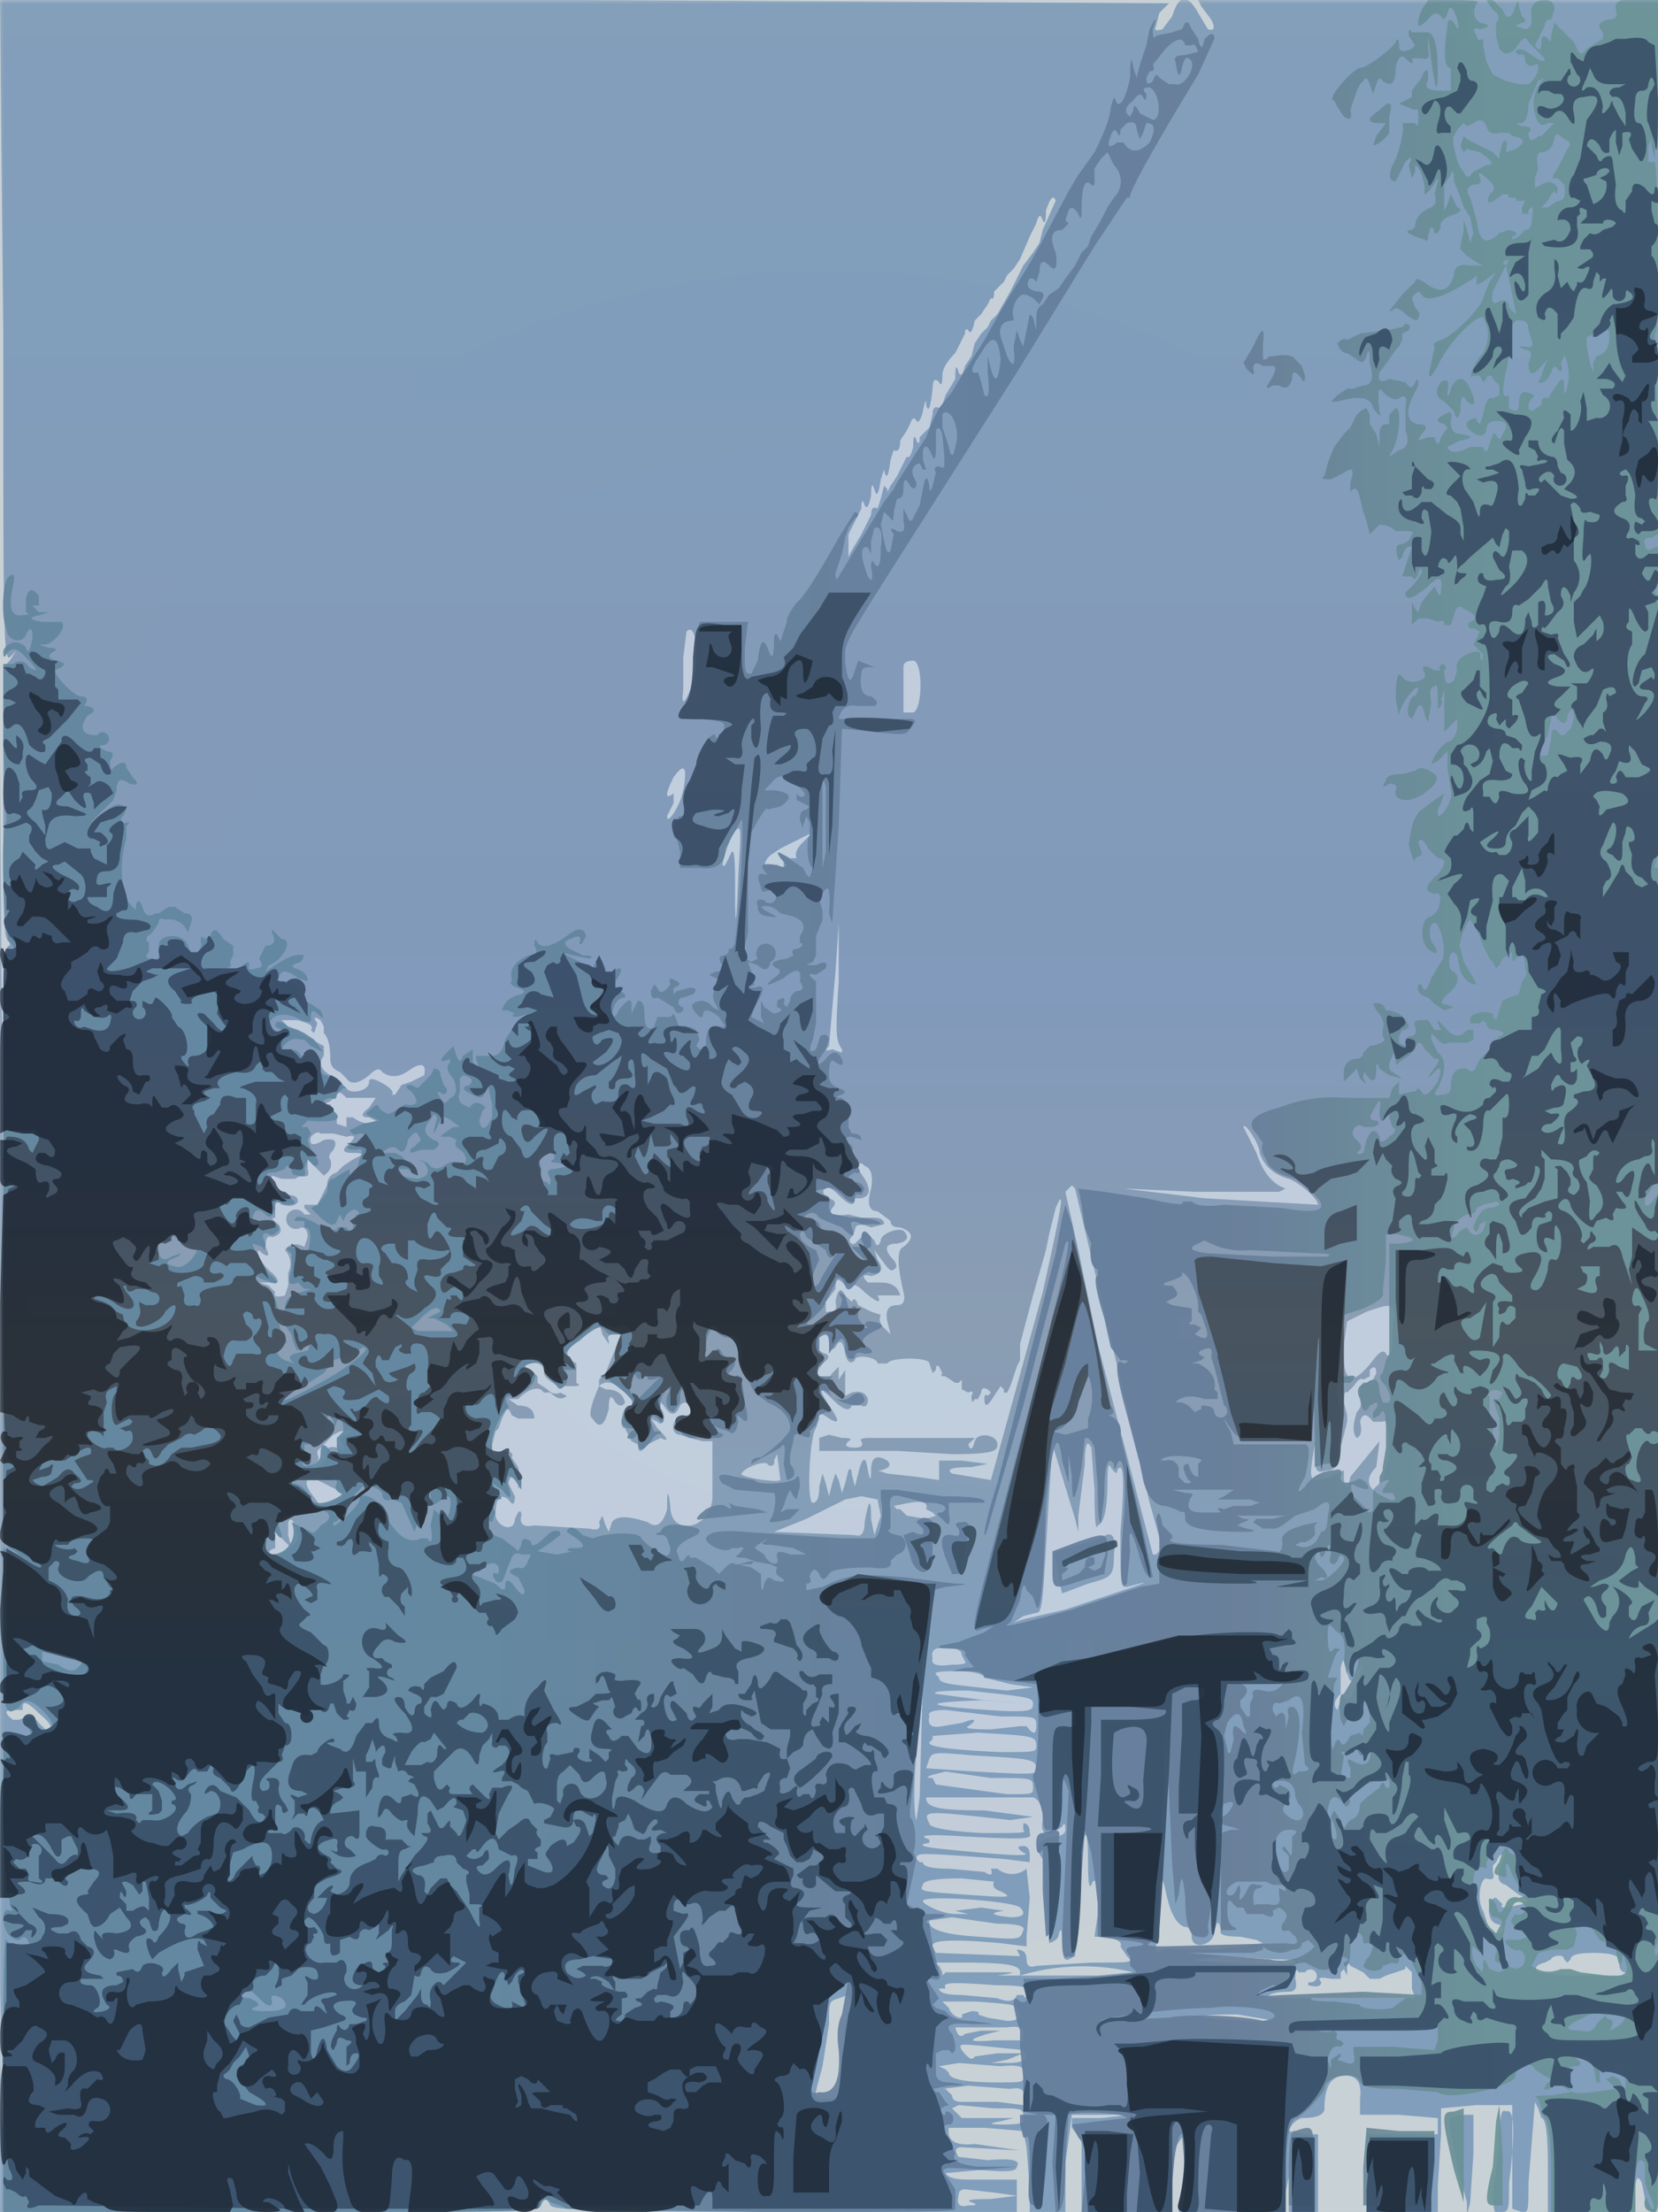 <svg id="16282281824-posters-1720119797893" itemscope="" itemtype="/posters" itemid="/+16282281824/posters/1720119797893" viewBox="0 0 512 683" preserveAspectRatio="xMidYMid meet" tabindex="0" class="" xmlns="http://www.w3.org/2000/svg"><!----><defs class="graphic"><pattern id="16282281824-posters-1720119797893-pattern" width="512" height="683" viewBox="0 0 512 683" patternUnits="userSpaceOnUse" preserveAspectRatio="xMidYMid meet"><rect itemprop="background" width="512" height="683" tabindex="-1" id="16282281824-posters-1720119797893-background" fill-opacity="1" fill="url(#16282281824-posters-1720119797893-radial-background)"></rect><!----><path id="16282281824-posters-1720119797893-light" d="M0 342v341h83c82 0 83 0 84-2q1-4 3 0c1 1 5 2 72 2h72v-10h-15q-6 0-7-2l11-1c10 1 11 0 11-1q2-3-9-2l-9-1q-2-3 1-3l18 1-14-2q-9 1-8-5h11l12 1 1 5 1 13v7h11v-15l2-15h18l-9 1h-9v3l3 4v22h28v-9l1-11 2-3c1 0 1 13-1 20v3h33v-6l1-5v11h9v-24h-4l-5-1q1-3 4-4 7 0 7-3 0-9 5-10 7-1 6 7v5h12l12 1v5h-22v24h22v-8l1-16v-8l11-1h11v32l3 1c2 0 2 0 2-9l2-25 1 2 1 3q2 0 2 15v14h27v-6q0-7 2-3l1 5q-1 4 3 4c1-1 2-9 2-342V0H370l1 2 3 4q2 4-1 3l-3-5q-5-9-8 1l-3 4q-3 1-2-1l1-4 2-2 1-1-181-1H0zm0-108 1 145c0-81 0-87 2-87v-1c-2-1-2-6-2-43v-42l2-2 2-3-2 2c-2 1-2-11-2-100L0 1zM323 65q0 5-1 3-1-3-2 1l-2 4-3 7-2 3-2 2-1 2-3 3q0 3-1 2l-1 2-2 3-2 2q-1 5-2 3-1-1-1 1l-3 6q-4 4-4 7 0 4-1 2-2-2-2 2-1 9-2 5 0-3-1 2-1 4-2 3-1-2-2 1l-1 2-2 3q0 4-2 3l-1 3q-1 8-2 3l-1 3q-1 7-2 3-1-3-1 2-1 5-2 3-1-3-1 1l-2 4-2 4v7l1-2 3-5 3-6q0-3 2-2l1-3 1-4 1 1v1l1-2 2-3 2-4 1-2q1 1 2-3 0-5 1-2 1 2 1-1l3-3 1-4q0-3 2-2l1-1 1-3 3-5q0-6 1-2 1 2 2-2l2-3 1-4 2-3 2-2 1-2 2-2 4-7 4-8 3-4 2-3 1-4 4-9q-1-3-3 3M212 195l-1 8v10q-1 8 3-2c2-9 1-19-2-16m67 11v14h3c3-1 3-16 0-16q-3 0-3 2m-71 34q-4 8 0 5v3l-2 4c0 3 4-3 5-8q2-11-3-4m18 18c-2 5-4 11-2 9l2-4q1-1 1 9 0 24 1-2c1-16 1-16-2-12m21 1-6 3-3 2-1 1q-2 3 1 2h2l2 1v-2q-3-4 2-1h2q-1-2 2-5l3-3zm11 41-2 23q-2 2 1 1l3 1v-1c-2-3-2-5-1-21v-18zM87 315l2 2 11 6v3q-3 4 4 7l3 3c1 2 7 1 7-2q0-2 5 1 3 2 2 3h1l2-3 3-1 4-2q1-5-4-2-5 4-9 1-1-2-4 1-5 4-7 1l-2-2q-3-1-3-4 0-6-2-8v-2l-1-2q-3-2-1 1l-1 3-1-1q1-1-1-2l-3-1zm17 23-2 2-2 1h2l2 4v2l3 1v-3h2q4 3 7 1l-2-1q-4 0 0-3l2-3h-9q-3-3-3-1m280 10 1 2 3 6q3 9 9 11l-2 1h-26l-22-1 25 3 35 2c0-2-6-7-9-8q-7-2-9-8c0-3-5-10-5-8m-288 3q-1 4 4 1 5-1 3 3-2 2-1 3 1 3-2 5l-4-4-1-1v3q1 3-2 2l-2 1h-4l-3-1q-1 3 5 6 3 0 3 2-1 2-5 1-2-2-2 1v3q-2 0 1 2 2 3-2 4-2-1-2 3 2 4-1 2c-3-3-1 3 3 6q4 4-1 3h-3l3 1 2 2q-1 2 3 1l1-3v-4a6 6 0 0 0-1-7q2-3 6-1l1-3q0-3-2-3a3 3 0 1 1 1-4h2l-2-2v-1h4l3-6q0-3 3-4l2-2 3-2 2-1q2-1-2-1-5 0-1-3 3-3-1-2l-4-1h-4q-1-1-3 1m169 10 2 3q3 5-1 6h-2q0 4-5-1-3-3-4-2-2 1 1 3 3 1 1 3-2 3 5 2l4 1h4q3 0 3 2l-4 1q-5-2-5 1l-1 2a1 1 0 1 0 1 2l2-2q0-3 4 1 1 3 2 0c0-2 5-4 7-3q3 3-2 4-5 0-2 4 3 3 1 4-1 1-3-2l-3-4 1 3q3 4-2 5-4-1-1 2h4q5 0 6 4h-7q2 4-4-1-3-3-4-2h-2q-3-4-3 1l-3 4v3q4 1 3-3 1-6 3-2l2 2q1-2 2 1l4 2 3 1q-1 2 1 4l2 2-1-4q-1-5 3-5 3 0 2-4-3-13 0-14 5-4-1-6-3 0-3-2l-4-3q-4 0-2-7 1-6-2-7-2-2-2 1m64 7 4 18 6 29 17 65h1c2-2 2-2-2-16l-23-97-1-1zm-3 5-1 4-1 4-1 5-2 7-2 7-4 15v5l-1 2-1 3-1 3-1 2h-1v-1l-1-1-2 3q-3 5-3 1 0-2 1-1l1-1-1-1q-2-1-2 1l-1 2h-1q-1 2-1-1 1-2-1-1l-2-1v-3l-1 1h-1l-3-2q-2 0-1-1l-1-2q-1-1-1 1l-1 1-1-3c0-2-12-2-13 0h-3c0-2-7-3-7-1q-2 2-3-2-1-6-3-2-2 2-2-2 0-3-3-1-2 4 2 5 2 1-1 3-3 4 0 4 1 2 3-1l2-2v4q-1 5 0 0l2-3v8l2-1q4-1 5 2 0 3-2 2h-3q-1 3-6-2-6-6-1 2 5 7 0 4-4-3-3 0l-1 3c-2 2-3 23-1 23q2 0 2-5l1-4 1 3 1 4 1-4 1-3 1 2 1 4 1-3 1-4q1-1 1 1l1 4 1-4q2-8 3-1 1 5 1 0 0-6 5-3 2 2-2 3h-1l3 1 9 1 7 1v-6h7l8 1-5 1q-9 0-6 2l12 2 16-58c6-27 7-33 4-26m96 32-6 3-1 7q-1 18 9 5 3-4 4-2 2 3 2-7c1-9 1-9-8-6m-239 5-4 4q-7 4-1 7v6q2 1-1 1h-3c0 1-6-2-6-4q0-4-5-3-2 1 1 2l2 2v2l3 2q2 2 4 1l2 1q-2 2-5-1h-2l-1-1q-3-1-7 3h-3q-1-1 0 0l3 2q5 0 5 4h-5l-2-1q-1-3-2-1l-1 2-1 3-1 1-1 4q-1 4 3 2 4 0 3 2l2 3 1 5q-1 3-1 0-2-4-3 0l2 4q0 4-2 1-4-3-4 5c1 4 6 5 6 1l1-2q1-1 1 1-1 4 4 3l17 1q4 1 3-2l1-2 1 3 1 2 1-3q2-3 11 0 4 3 6-4 0-9 1-1c0 10 13 7 13-3v-17h-3l-4-1-3-1c-3 0-3-5 1-6a2 2 0 1 0-1-3q-2 5-5 0l-1-1v2c2 2 1 6-1 4l-2-1 2 3q5 5 1 3l-4 2q-3 4-3 0l-2-1-1-2-1-2c-2 0-1-6 1-7q3 0-1-4-5-5-8-2l2 1q5 0 6 4-1 2-3 0-2-4-2 2-2 8-5 3-2-1 2-10v-2l2-2 2-5 2-5q2-2-1-2t-2 2v1l-2-3q-1-5-3-2m240 13v2l-2 1q-1-1-3 2l-2 2q-1-1-1 3l1 4v2l-2 8q0 7-4 7c-4 1-4 1-4-10l1-9-1 11c-2 12-2 12 5 10l4-2v3q1 5 2-1l9-11-1 8q-4 4-1 7l3-3 1-4c2-4 1-16-1-14h-3q-3-4-4 0 1 4-1 5-2-2 0-8 2-2 1-5 0-5 2-4l2-1 1-2q0-3-2-1m-318 19-2 1-2 2-2 2-1 1v1q1 2-1 3l-2 2q3 0 6-4-1-4 3-3 3 2 2-1-2-2 1-3 4-2-2-1m148 2v4h24l17 1c13 0 14-1 14-3 0-3-6-4-7-1q-1 4-2 1l1-1 1-1h-32q-4 0-3 1 1 2-2 2-4 0-2-2 2-1-2-1l-4-1zm82 8-2 16v5l-1-4-7-23-1 15c-2 34-2 37-4 37l-4 1-3 2 3-1 13-3 18-6q12-4 1-1c-2 0-2 0-2-17q2-24-1-19 0 2-2-1-1-2-1 4 0 13-3 14-1 3-1-11l-1-13q-2-4-2 5m-95-3-1 2a1 1 0 0 1-2 1c-1-1-7 1-8 3-1 1 11 3 12 2zm-145 8q-1 1 1 4l3 4 3-1 4-2-2-2-4-2-2-1zm166 6-12 6-10 4 25 1q3 1 3-4 2-11 2-1l1 5 2-6-1-5-5-1zm15 2 1 1h1l2 2 6 1 3-1-1-1-2-1q1-3-5-2zM0 507l1 19zm89-37v4l1 4-3-3q-4-4-2 0v3q-3 1-1 2c1 2 9-4 8-6l-1-3q-1-3-2-1m251 5-10 3q-6 1-4 4l1 6 1 4 8-3c7-2 8-2 8-9q1-9-4-5m-52 37q-1 3 6 2 5 0 4-1l-1-2q0-2-4-2-6-1-5 3m126 3v8q-3 3-1 5l1-3q0-3 1-1 2 2 3-2l2-5 1-3-2 2q-2 6-3 0t-2-1m-125 2 1 1c0 2 3 2 21 4l8-1-7-1-8-2q-1-2-9-2-7 0-6 1m-4 1-1 15c-2 14-2 27-1 29l1-7zm4 5 15 2 15 1-16-1q-28 1 2 3c14 1 14 0 14-2s-2-2-20-4q-12 0-10 1M7 527v1H4q-4 0 0 3h2q4-2 6 1l2 2q4 0-2-5-5-5-5-2m280 3q-1 4 4 3l6-1 3-1q2 0-1 2-2 1 7 1l9-1h2q3 4 3 0c0-3 0-3-11-3l-17-2q-6 0-5 2m1 6v1l-1 1q-1 2 22 3c11 0 11 0 11-2 0-3-1-3-18-4zm-1 7-1 3 15 1c19 1 19 1 19-1 0-3-3-3-20-4-11-1-12-1-13 1M0 615c0 38 1 53 1 34zm288-67q-3 1 0 1l1 2 22 3c8 0 8 0 8-2 0-3 0-3-13-3l-14-2zm-2 7c0 3 3 4 18 4l15 2-7 1c-27-3-27-3-25 1q0 2 16 3c13 0 14 0 13-1v-2q2 0 2 3c1 2-2 2-21 1q-16-1-10 1v1q-6 1 5 2 29 3 24 1-3-2 0-2 2 0 2 3v2l-8-1c-27-2-27-2-27 0l1 1h1q0 2 8 2l11 1q3 2 2-1h2a7 7 0 0 0 9 0l1 9-1 12v3l-8-1q-22-2-21 1l1 2 26 1-1-2q3 0 3 3t3 2l17-1c13 0 13 0 11-2l-2-3q1-2-5-3h-3l1-7q0-14-2-9-1 2-1-7c0-15-2-9-3 10l-1 19-2 1q-2 1-2-5t-1-3q0 2-3 3l-1-12-1-14q-4-5 3-7 4 0 4-2 0-3-1-1l-3 2q-4 1-3-4 0-6-3-7zm177 18-1 2-1 1v2q1 3-2 2c-2 0-3 7-1 10l1 3q1 4 4 4 3-2-1-3c-3-1-3-8 0-8l2 2q-1 1 1 1l5-1 2-1-1-1-2-1-4-3q-4-1-1-7l1-3zm-178 9c-1 2-1 2 13 3s15 1 11-1q-3-1-2-3l-10-1q-12 0-12 2m73 7-1 12q0 3 2 1h17l14-2-2-1-5-1q-7 0-6-2-1-5-2 1c-1 4-7 5-7 1q0-3-2-3-4-1-6-11-2-9-2 5m-73-2c0 1 6 4 10 4h4l-4-1 8-1 7 1q-7 1 2 2 6 0 3-3c-2-2-30-4-30-2m2 6q-1 4 15 5c13 1 13 1 14-2q1-2-8-2l-14-2zm198 12-1 1-1-1c0-2-4-1-4 0l-2 1q-4 1-2 3l9 1h19l-1-1q-2 0-2-3 1-3-8-3-7 0-7 2m-116 0c-1 1 30 2 31 1q1-1-6-1l-16-1zm-81 1 2 1 1 2v1l1-1h19q4 0-3 1h31l11-1a67 67 0 0 0-35 1v-1c0-2-3-3-17-3zm128 2v2l-1-2-1 1v2h-3q-5-1-3 1 0 2-4 1v-1a2 2 0 1 0-1-3h-2q-1-2-1 2 1 4-2 4-6 0-7 2h46l-1-3v-5l-2-2v1l-3 1-3 1-2 1h-3l-2-2-4-2q-1-2-1 1m-125 6h-1q0 2 7 2l11 1q5 2 6-1h2q1 2 1-1 2-2-9-2c-15-1-17-1-16 1m-33 3c-3 1-3 1-3 8l-2 13c-3 11-3 10 1 10q5 1 5-5v-11q1 2 1-2-1-2 1-8a5 5 0 0 0 0-6zm34 3c1 3 5 4 4 2l3-1q3 0 2 1l3 1 6 1q4 0 4-2c-1-3 0-3-14-4h-10zm79 3 12 1h10l-12-2q-12 0-10 1m-77 3q1 4 3 2l5-1h6l-4 1q-10 3 2 2h8q1 1 1-1 1-4-5-3zm2 7q3 4 4 2l7-1h8l-5 2-5 1h5q8 0 5-4l-10-1c-10-1-10-1-9 1m-7 5 2 1 1 1q0 3 15 3c8 0 8 0 8-2q2-4-7-3l-13-1zm1 7h1l2 2q0 2 3 2h11l8 1v-2q1-4-4-3l-13-1zm3 6 3 3h16l-4 1q-6 1 1 1 8 0 6-2c0-3 0-3-9-3l-11-1zm169 11-2 15q0 8 2 6c3 0 3 0 3-9q3-24-1-22-2-2-2 10m-15-8c-1 1 0 3 2 15l3 11v4l1-4 1-15v-12h-4zm-152 24q-1 4 3 3 4 0 1-1t6-1l8-1-7-1-9-1q-2 0-2 2" mask="url(#16282281824-posters-1720119797893-horizontal-mask)" itemprop="light" fill-opacity="0.90" fill-rule="evenodd" stroke="none" fill="url(#16282281824-posters-1720119797893-vertical-light)"></path><!----><path id="16282281824-posters-1720119797893-regular" d="M439 3q-3 8 2 3 2-3 4-1 1 2 2-1 1-4 3 2 1 5-1 1-2-2-2 1-2 13 1 13v7h-3q-6 0-4-3v-3q-1-1-2 2l-3 4v2l-2 1-2 1 5 2q1-1 1 2 0 4-1 2h-4c1 1-1 10-3 13q-2 5 1 5l1-2 2-4q3-3 1 1l1 4 1-2v-2q2 1 3 7-1 5 4-3v1l-1 4q1 3-1 4-5 2-5 6l-1 1q-2 0-1 1l2 1 3 1q1 1 1-1 1-5 2-1h1l1-2q-1-1 2-3 6-2 3-3l-1-2-1-2-1 3-1 2v-8l2-3q1-3 1 2l2 5 1 3 2 3 1 5-1 3-1-4-1-3v3l-1 5v1l2 2 3 2 2 1h-4q-5-1-5 3-2 7-8 3-4-3-4-1l-4 4-4 5h1q1-2 4 1 4 3 4 1 1-1-1-3l-1-3q2-3 3-1 2 3 11-2l5-3 1-1v3l2-1 4-3-2 3-2 5c0 2-8 11-13 13q-3 1-2 2l-1 5q-2 8 2 1c3-7 12-16 14-15q3 5 0 11c-3 3-5 9-3 7h2l1 2 1-1a1 1 0 1 1 2 0l2 2v3l-2 1q-2-1-3 5l-1 3-1-1v-1q-5 1-2 4 4 3 5 0 0-3 3-3 5 0 2 4-1 3-2 0h-1l-1 3q-1 4-2 1h-4q-6 3-7 0l4-2q6-1 0-2-3 0-3-4 1-4-2-2-4 2 0 3l1 1-2 3q-1 4-2 0h-2l-3 1 1-2q3-3-1-3-5-1-2-8l2-4q0-3-1-1-1 3-3 0l-5-1q-4 2-3-2l3-4 2-3 1-1 1-2v-2l2-1q1-2-1-2l-1 1-5 1-8 1-4 2q-1-1-3 1 1 3 3 3l3 2q2 2 3-1 1-4 1 2 2 7-2 7l-3 1h-2l-3 2-2 2h2q10-3 11 2 3 4 2 1-1-9 1-6 3 3 5 2 3-2 2 3v7q2 5-2 6l-3 2 1-2c2-3 3-13 1-13l-2 2v3h-1q-2 0-2 3v4l-1-4-2-3v-3l-1-2q-3 1-4 4l-1 2-2 2-3 4-2 5-1 4q-2 1 2 1l4-2q4-3 2 3v3q2-3 3 2l1 4 1 3 1 4 1-1 2-2q3 0 5 2h3q3 0 2 1l-1 2-2 1q-3 0-1 5l1-1q1-4 3-3l-3 9q-1 2 0 0h3q1 2 2-1t1 0l-2 3-3 3q0 4 7-2 5-5 4 1 0 3-1 1l-1-2-4 5-1 3-1-1-1-2v7l2-2h3l3 1q2-1 2 1h2l1-3q1-4 3-2l2 1q3 2 0 3a1 1 0 1 0 1 2l2 1-2 4 1 1 2 2q0 3-1 1 1-3-4-1-4 2-3 5l-1 3q-3 3-3-3a1 1 0 1 0-1 0h-2q-5-3-3 1c1 2-5 4-7 1q-2-3-2 7l1 5c0-3 6-11 6-8l-1 2c-1-1-3 4-2 6q1 2 2-1 2-5 3 1l1 2 1-6q-1-5 1-5 1-2 1 4v3q2-2 1-3l1-3v13l1-1 3-3v3q-1 4-3 4-4 3-5 7l2-1 3-3v5l1 7c1 2-2 8-4 8v-2l1-2 1-3-3 2-4 3q-3 2-4 11 2 7 2 4l2-1v-1l-1-3q1-2 3 2l3 3q4 0 0 5-6 5-1 6 3-1 1 5l-2 2c-3 0-4 7-1 10q4 3 2-1c-2-2-2-7 0-7s4 10 2 12l-3 5q-2 6-3 2h-1q-1 3 3 4l2 2 3 2 3-1-3-1q-2 0 1-3 5-4 2-7c-2 0-2-6 0-6l1 1 1 5q2 4 5 4l-1-2-3-5-1-4c-1-1 2-9 3-9l2 3 2 5 2 4q-1 1 0 0l1 1 1 2 1-1 1-2 3-2v1q0 3 1 1 3-3 3 3 1 2-1 4l-1 4-3 1-2 1-2 6-1-1c1-2-5-2-7 0v2h3l1-1 1 1q0 2 3 2 4 1 1 2l-3 4-3 3-1 2q-1 3-3 1-5-1-5 6 0 2-3 2-3 1-1-2 4-8 0-11l-2-4v-2l2 2q2 2 3 1h6l2-1v-3h-2q-3 4-7-1l-2-2v1l1 2h-2l-2-3h-2q-3 0-2 2 1 3-2 3l-1 1q1 3-2 1v-2l1-2h1l1-1q-1-4-6-5h-1q-1-3-4-2l1 2q3 3 2 6v2q2 2-4 3l-2 2q0 2-3 2-3 1-3 4v3l2-2 2-2 1 3q3 3 1 0 0-3 1-1 3 4 3-2 0-3 1 0l3 2 4 1-3-2q-2-1 0-5 1-2 1 1t1 1l3-2 2-2q1-4 3 0l3 3q3-1-1 4l-1 2 2-2q3-3 1 3-4 6-5 3l-1-1-1 1h-1l-4 1v-4l-2 2-1 3h-13a46 46 0 0 0-21 3q-12 3-7 8l2 3q-1 2 1 5 1 4 9 6l3 2 3 3q7 7-10 4l-18-1q-8 1-10-1h-3q2 2-11-1l-13-2-8-1 1 5 1 7 2 5q-1 7 2 8v2q-2 0 2 13l2 9 3 4q4 0 1 1-4-3 0 12l5 19 1 5q2 8 7 8l3 1 2 1q1-1 1 2 0 4 18 4 6 0 1-1l-3-1 2-1q3-1 0-1l-2-1h15l-4 1h-5l-1 1 3 2h4l2-1 4-3 6-2q6-5 4 2 0 5-2 5l-1 2a5 5 0 0 1-7 2l2-1c1 1 5-2 4-3v-2l1-1q-12 2-11 6 0 4-2 3l-17-2c-15 0-17-1-15-2v-1l-3-3q-1-6-2-2l1 5v15l-6 1-21 7q-25 7-19 4l3-7q1-7 2-3l2 2 1 3q2 4 3-31 3-30 5-14l2 7v-9l1 7q0 14 3-3l1-9h1l1 1 1 2 1 12q0 12 1 11l1-8q0-14 3-10 0 3 1 0c2-4 3 6 2 17q-2 24 1 20l1-10q-1-12 3 2 2 7 4 6l-4-19-6-25a5 5 0 0 0-4-6q3 0 1-3l-12-56-2-6-1 4-2 11-18 71c-4 12-5 20-3 14l11-38 13-50c2-3 2 1-16 69-13 50-14 52-10 50l4-1-3 2-8 3-5 1q-3 1 2 1 6 0 5 2l2 3q2 1-2 1l-4 1h5q5 0 5 2l8 1 8 1c1 3 1 27-1 28v1l3 11q0 6 2 5 5 2 3-9 0-12 3-3l-2 45q0 8 2 6 3 2 3-12l2-27 2 7 1 7 1 9v10l7 1q11 1 5 2-5 0-2 3v3l2 2-8 1-17 1h-10l1 4q1 4-2 3-2-2-2 1l1 5 1 3v5l1 10v10l5 1h5l-1 15 1 15c2 0 3-3 3-17l1-13c0-1 17-1 18 1l-9 1-8 1 2 4q3 3 2 13l-1 10h28v-7c0-9 2-18 3-17l1 12-1 12h32v-10q0-17 3-19c2 0 9-8 9-9 0-4 10-6 11-2 1 1 2 2 12 2l12 1c4 3 24-2 24-5s5-5 6-2l3 2q3 1 1 2-3 4 2 1h2l2 1 1 1-6 1q-7 0-4 1l1 3v2q3 1 3 18v12h26v-7q0-12 3-8v6l1 3q3 6 1 5l-1-2q-1-3-1 0t3 3c1 0 2-1 2-41q0-40-1-39-1 2-1-1l1-3 1-116V367l-2 3q-2 3-3 2v-2l2-3q1-2 2-1l1-50c0-46 0-49-2-48v-1c3-4 3-84 0-84v-1c2-1 3-13 1-13h-1l-2 1-1-1v-1q-1-2 2-2l2-1v-32l-1-29v-1c2 0 1-51 0-53h-2v-5l1-2v2l1 4 1-24V0h-6q-8-1-7 3 1 3-2 3-5 1-2 4v2l-5 3q-2 3-3 0l-1-2-5-5-1-1-1 4q0 3-1 1-2-2-2 1 0 4-2 1l1-2 2-4q0-2 2-2l1-3q0-3-3-3-5 0-4 6 0 3-2 3l-3-1 2-1q2 0 0-2l-1-3q0-3-1 0-2 6-4 1l-3-3h-2l2 3q3 2 1 4v4l1 4q2 3 5 0 3-5 4-2l3 3 2 2q0 2-4-1t-5-1l1 1q2-1 2 2 1 2 3 1c2-1 1 4-2 6h-3l-4-1-4-2-2-4-1-5v-2q-2 1-2-1-2-3 1-2 5-1 0-2-3-2-1-6 2-1-7-1h-8zm-84 6-1 5-2 6-1 4-1-3q-1-6-1 3-2 9-4 8l-1-2q1-1 0 0l-1 3q0 4-5 14l-5 7-3 5-9 17-4 7-5 8-3 5-5 9-7 11-3 5-4 5-2 4-2 5-9 14-1 2-3 4-14 23q-1 2-1-1l2-6 1-5 1-3 2-3q2-1 0-2l-5 8c-5 9-11 19-13 20l-2 3-1 2v1l-2 6-1-2q-1-1-1 2 0 8-2 2-2-5-3 4l-2 4c-2 0-2 0-2-8l1-8h-15l-1 8c0 12-1 14-3 17q-6 6 5 5c8 1 7 1 6 5l-2 1c0-4-5 3-5 6q0 4-3 7-3 4-2 7 2 4-1 4c-2 1-3 7-1 7l1 4v5h6q8 1 8-6l5-9c1 1-1 33-2 37q0 3-2 3v1l-1 1q-3 0-1 3 1 2-2 2l-2 1 2 1q3 1 1 2-3 3-1 6l1 2-2-1a4 4 0 0 0-6-1q-1 1 2 4h1q0-4 5 0l2 3h-2q-4-1-4 5 0 4-3 1l1-2-1-3-2-1q-3 2-4-2l-1-2-1 1h-4l-1 3q-3 2-3-4 0-4-2-4l-1 2-1 2v-3q0-3-4 2-1 3-2 1 1-5 4-5v-1l-3-2v-2q3-4 1-4l-2 1a1 1 0 1 1-2-1l-2-4-1 2-1 2-10-5 4 1 5 1q2-1-2-1l-4-2q-3-2 0-3 4-2 3 1 0 2 2-2-1-4-6 0-7 5-9 2-1-2-1 1 2 3-2 3-6 3-5 7v1q-1 1 2 2t1 2q-5 1-6 5h2l2 1q-2 1 1 1l3-1-3 2-4 6q-1 5-4 5h-5v1l1 3-2-2v-4l-3 2q-1 3-2 0l-1-3-2 2q-4 4 1 2v1q-2 2 1 5 2 5-1 6-2 3-3 0-2-3 1-1 2-1 0-3l-1-3q0-2-2-2l-1 2-4 4-2-1q-3 0 0 2 4 5-2 4l-3 2-2 1-2-1-1-1q0-2-3 1-2 1 1 2l2 1-5 1-4 2q1 2 3 1h1q1 2-1 3h-2q-4 2 1 2 3-1 1 3-1 5-3 5v-2l-2 1-3 2q-2 0-2 4l-3 4-2 1 2 2q5 5 6 2l1-2q1-1 0 0l1 2 1-2q3-3 4 0h-1l-1 4v1q0 2-2-1h-3q1 2-6-1-7-4-7-1h3v2q3 0 1 8l-1-1-4-1q-3 0 0 2v5q-2 6 2 4l1 1 1 1h2l-3 1q-5 1-5 5l-1 2-1-1q-1-6-4-7-4-1-3-4l2 1 3 1q3 1 0-2c-2-1-6-9-6-10l3 1q1 2 1-1-2-4 1-3 1 1 3-1 1-3-5-2-4 0-3-2 1-4 4-1 2 2 3-2-1-3 3-1 6 0 0-3-3 0-3-2l-2-3q-2-2 2-2l3-1a1 1 0 1 1 2 0q0 2 2 2 3 1 2-2l1-3 1 1 1 1q3 0-1-5l-1-3 1-2-1-2h-2l2-2q11 1 9-2l-2-2q-4-2 0-3 2 1 2-1l2-2h1l-6-4q-2 0-2-3 0-5-4-3h-2q-2-3-3-1l-3-1q2-4 6-3h1l2 2 4 2-3-4-3-2-2-1-3-1q-4-3-4 0l2 1v1q-3 2-4-3 2-4 8-2 6 3 5 0 0-3 2-1 3 3 1-1l-3-2-2-1q-1-5-6-6-2 1-2-1 1-4 6 0l3 1q0-3-4-4-2-1 2-2l1-2q-3-1-9 3l-3 2 1-2c4-1 8-8 4-8l-1-1-2-2v1q2 4-2 4l-2 4q2 3-1 3-3 1-2-1 0-2-3 1l-4 1q-4 0-1-1 3 0 2-2l1-2v-3l-3-2q-3-5-4-1l-2 1q-1-2-1 1c1 1-2 5-3 3l-1-2c-1-4-9-4-9 0v3q2 2-2 1-3 0-1-2v-3q-2-1 1-3l2-3q0-2 2-1a6 6 0 0 1 7 4l1-3q1-3-2-3l-3-2h-2l-3 2h-1q-3 2-4-2l-1-2-1 1v2l-3-3a33 33 0 0 1 0-19v-4l1-1h-1a1 1 0 1 1-1-2l1-2q-2-4-8 2l-3 2 7-7 1-3q0-5 4-2 4 1 1-2l-2-3q0-3-4 0-1 2-1-2 2-3-1-3l-2-1v-1a2 2 0 1 0-1-3q-7 0-3-6 4-2 0-3h-1q2-3-1-3c-2 0-8-6-8-8l2-1 1-1-2-1q-5-1-1-3 1-1-2-1l-3-1h2c2 0 7-5 5-7h-6q-6-1-1-2l3-1h-3l-2-2h2v-3q-3-4-4 1v4q2 1-2 1t-2-9q1-5-1-3c-2 0-3 12-1 16 0 4 5 5 6 2q2-4 2 1-1 6-2 3a4 4 0 0 0-7 1q0 3 1 1 2-3 5 0 7 7 2 4-2-3-5-1H1v24l1 24v1c-2 1-1 34 1 37q3 3-1 2c-1-1-1 12-1 91v92l2 2 3 2-3-1-2-1v24c0 26 0 29 5 25q2-4 7 1t2 6-4-2l-1-2q-4 1-1 4 2 3-2 2l-5-1c-2-2-1 53 2 55H3q-2-1-2 3 1 6 5 6 2-2 3 1c0 2-6 1-7-1q-1-2-1 41v43h82c82 0 83 0 84-2q1-3 3-1l3 1 2 1 61 1c47 0 60 0 59-1v-6l-2-3c-3-4-3-4 10-3l11-1h-12q-9-1-7-4l-2-5q-3-4 0-4c2 0 2-4-1-4v1h-1q-2-2 2-3l-1-1-2-3h-1l-1-1 5-1q9 0 0-1-4 0-4-3v-6l2-1h2l1 1q2-1 0-6-4-4 6-3h7l-7-1q-6 0-8-3l-3-1-1-1 1-1 1-1-4-6h2q3 1 2-2l-2-8-1-7q-3-1 4-2 2-1-1-1h-4l-6-3 3-14-1-2q-1 2 0 0c1-2 1-9-1-11v-2l1-8 2-30 3-26 1-4 4-1q10-1 3-1l-16-2c-13-1-17-1-25 3l-5 1v-2q2 0 1-2 1-4 3-1 1 3 3 0 1-2 13-2 7 1 6-2l2-2c4-1 3-6 0-6q-4-1-2-2v-6q-1-5 3-4l8 2q6 0 6 2l-1 1q-3 0 0 2 3 4 2-2v-3h11q1-2-13-2l-14-2h-5v3c1 4 0 11-2 12h-10l-30-2q-11-1-12 2c0 2 6 5 8 3h2q3-1 0 2-2 1 2 1l3 1-1 1h-5q-1-1-3 1l-2 2-2-2-5-3h-2q0-2-2 1h-1l-1-3q0-2 4-4 7-3-2-4-6-1-7 2-3 1 0 1h1l1 1 1 3q0 4-4 1l-3-2-2-2c0-2-10-2-15 0l-3-1q-4-4-5-1l3 2q4 3 0 3h-2q-2 1 1 1l-5 1-6-1 3-2 4-3v-1q-2-1-4 1-5 5-5 2-3-2-3 1l-1 2-1-1-4-3q-8-3-5-6l2 1 1-3q-2-4 1-4 2 0-1-3l-1-2 3 2q4 5 2-1-1-5 2-2l2 3v-3l-2-3-2-4q0-3-2-1-3 3-3-2c-1-4 4-13 5-12v-1q-2-3 1-3c1 1 7-3 7-5q1-2-1-2-4-2 0-3t5 3l1 2 2 2q1 2 3-1v-3l-1-1h4l-1-2-2-2q-2-1 5-6 5-4 6-3l2 2h4v1q-2 2-2 7l-2 4q-5 1 0 2l5 4 3 3-2 2q-4 5 0 6 3 0 1 1-3 3 1 2 1-2 1 1 0 5 4 0 2-3 3-2v-1h-2l-1-3q0-3 2-1 3 3 1-2c-1-2 1-8 3-7l-1 2q-1 4 2 5l2-3q0-7 2-1 3 6-1 6-2 0-2 3l2 2 2 1h9q3-1-1-2-3-2-1-3v1l2 1 3 1q2 2 3-3-1-3 1-1 3 3 1-5-1-10-3-8h-3l2-2q2-3 0-4-1 1-3-1-1-3-3 0-3 5-2-3 1-7 4-3l2 1q4 0 4 6 1 5 3 7l2 4 4 3q7 3 7 8c0 2-6 7-9 9q-3 0-3 2l9-5q2-3 1 5l1 5q4-1 1-5v-3l1-4q0-3 2-2 4 2 3-1l2-2 1-3 2-1q3 1-1-4-2-5 3-1c3 3 10 4 10 1q-1-3-4-1a4 4 0 0 1-6-6h-5q-1-2 1-3 3-2 0-5v-4q3-3 3 2v3l2-3q3-4 3 2 1 4 3 2 0-2 3-1 4 0 1-2-4-2 2-5 5-2-1-3-3 0-1 2h-1l-2-3v-2q-1-3-2-1h-1l-1-4q-3-2-1 1 0 4-4 4l-1 1q0 3-5 3-2 0 1-2l3-3 2-4 2-4q0-2 2-1l1 2q1 3 4-2 3-3 4-2 5 1 1-5-4-2-1-3v-3q-3-4-3 1 2 3-1 2h-2l2 2 2 2c-1 1-6-4-6-6l-1-1q-6 0-7-4-1-2-5-1v-1q3-3 5 0l2 1 5 2q5 5 3 0-1-3 3-1h6q-1-2-9-2l-5-1q-2 0-2-3 1-3-2-3-5-1 1-2 2-1 5 2 4 4 4 1 0-2 2-1l1-2q-1-2-3-2-4-1 0-3 3 1 0-3l-1-3q1-2-1-3-2-2 1-2l3 1q0-2-3-2l-1-2v-7l-2-2q-3 0 0-1 2-1-1-2t-3-4q0-6 2-4 3 2 2-1-2-4-5 0-3 3-2 0l2-3 1-3a1 1 0 0 0-3 0l-1 3q-3 2-1-3l1-5v-13q-4-3 0-2l3-2q1-3-3-1h-3l2-1 1-2v-6l2-5v-3l-1-3q4-9 3 4l1 3 2-30 1-30 10 1c9 1 10 1 11-1q3-3 0-3h-22q1-5 6-4h5q2-1-1-3-4 0-3-7 0-2 2-2h2l-5-2-1 3q-2 7-3-3c0-6-1-4 18-34l35-55 24-39 10-15h1c-1-1 10-20 21-38l5-11q0-3-3 0-1 5-2 0l-2-3-1-2h-1l-1 2-3 1-5 1q-1 2-1-2 2-6-1 0m80 2 2 3-1 1q-4 2-4-1t-1-1c-1 2-9 8-11 8s-11 10-8 10l1 2 2 3q3 2 2-2l1-3 1-3 1-2 1-1q1-2 2 1l1 3 1-3q1-3 2-1 4 3 4-4 1-5 3-3 3 3 2 0h3q3 1 2-3v-4l1 8q2 14 2 3 0-13-4-12h-4q-1-2-1 1m-75 4-4 5q1 2-1 2l-1 2q0 3 2 1 1-3 2-1l3 2h2c2 1 6-4 5-7q-2-3-3 2t-2-2q-1-2 3-2l4-1q-1-3-2-2h-2q-1-4-6 1m115 10-3 7q0 5-2 6-3 0 0 1 4 0 2 2 0 4 3 1h1l2-2 2-2h-2q-3 2-4-3a11 11 0 0 1 3-11zm-121 4q0 3-1 1t-3 1q-4 3-1 5l1-2q0-3 2 1l4 2c3 0 2-9-1-10q-3 0-1 2m72 5q-6 4 0 4h2l-3 4-1 3q3-1 5-4v-5q2-7-3-2m-78 4-2 2q0 3-1 1t-2 1q-2 5 2 2h2q3 5 8 0 3-6-1-6l-1 3-1 2-1-3q0-3-3-2m107 0-2 1-1-1-2 2-1 2c-1 0 1 10 3 11q1 3 3 0l4-2q4 0-2-4l-4-1-1 1-1-2 1-3 1 1 8 4 1 1 1 1v-1l1-4q2-2 1 3l3-1q5-3-1-4l-1-1h-3q-3 1-4-2t-4-1m25 5q-1 4-4 4-2 0-1 5l-1 3v3l2-1q3-2 5 1 0 3-1 1l-1 1-1 2-2 2h2l3-2q3 0 2-5l-2-2q-3 1 0-3l2-4 1-2q2-2-1-3-3-3-3 0m-140 6-2 3v4q0 2-1 1-3-3-3 8 0 4-1 1-2-3-3-1l-1 3 1 1q2-1 0 0l-2 2q-5 0-2 7 1 7-2 4t-3 2l-1 3-1-1h-1q-2 3 2 4 3 0 2 2l-1 2-2-2-2-1h-1c-2 0-4 5-3 7v1q-5 0-4 5l2 6q3 6 2-3l1-5 1 3 1 2 1-5 1-5 1 1 1 4v-4q0-3 2-4l2-3 3-2 2-3 3-4 2-4 2-2 1-3 3-5 2-4 2-3a7 7 0 0 0 0-10l-2-4zm117 6q1 2-2 2-3 1-1 4l2 7q1 10 7 4l3-1q4 1 1 2v1l2-1 2-2q2 0 2-3 1-6-1-3v1h1-3v-2l1-2h-3q1-1-1-1t-1-1h-2q-6 5-4 0 3-2-1-5-3-3-2 0m8 27-4 8q-1 5 2 3 3-1 3 2l2 2v-1l-1-5-1-5zq2-3-1-1m3 24-2 10q-2 9 1 7v4q3 2 3-1 0-4 2-4 4 1 2 2-2 3 0 4l3-2q0-3 2-2l2-3q3-5 3-1 0 5 1 0c1-2 0-9-1-9l-1 2q1 4-1 2-1-2-2 1-2 4-4 3l1-2 1-3 1-2-2 2q-4 5-4-1 2-4-1-4l-2-1h2q3 1 2-2l-1-3q0-3-2-3-4-1-3 6m26-2-3 1v3l1 5 1 3v-3l1-2q4-1 4-6t-4-1m-106 4-3 5 1 2q3 3 2 0 0-3 3-1h3q2 0-1 5-2 3 1 1h2q3 2 4-2 0-4 3 0 1 2 1-1l-1-3-2-2q-1-2-7-1h-1l-1 1h-1v-5q1-8-3 1m-84 2q-5 7-1 6l1 3 1 4q2 2 1-7v-5l1 4q2 7 3-3-1-11-6-2m142 9q-3 4 1 6l3 3q1 4 2 0 0-7 2-3 4 3 1-4-3-6-6 0-1 4-1 1 1-5-2-3m-154 10v4l2 6q1 5 2 0c2-6-2-13-4-10m-2 5v5q0 5-1 3-2-5-3-2v3l1 3h-1l-1-2q-3 1-2 4l1 2q0 3-2 1-2-4-2 1 0 3-2 3l-1 4q0 4-1 2l-2-2-1 4 1 5q1 5 2 3l1-5q-2-3 1-1 3 1 2-3v-4l1 2q1 3 2 1l2-4 1-5q1-6 2-1 0 3 1 0l1-4q-1-2 1-2c2 1 2 1 1-10q-1-3-2-1m-20 34v4l-1-2h-1q-2 1 1 9 2 3 1-3 0-3 1-1 2 3 2-5 1-7-2-6zm215 54q0 4-3 1-2-3-2 0l-1 5q-5 8 0 6l1-5q0-5 3-1h1l2-2 1-3q0-5-2-1m-47 17-4 1q-5 0-5 2-2 3 1 1 3 0 2 2c-1 4 6 4 10 0q4-3 2-5-4-3-6-1m-199 4-2 2h3q8 1 2 5l-4 1q0-2-5 7l-1 10v21l-1 4v4l2 1 2-1a3 3 0 1 1 4 1q-1 4-4 1l-3-1 1 3 1 4-2 1h2q5-2 0 6l-1 3 2 1 2 1-1-2v-5l1 2 3 2q4-1 1-2v-2q3-2 2 1l1 1 1-2q0-2 2-3 3 0 1-3 1-6-5-1-8 4-3 0 3-2 1-3-4-2 3-3l2-1q-1-2 1-2 3-1 1-2v-2q3-4-2-6l-4-1q-3-3-6-2l1 1q6 3 2 2-4 0-4-3-1-3 2-2a2 2 0 1 0 1-3q-2 1-2-1-2-5 1-4h1q-4-4 2-3 6 2 2-2-2-3 1-1l3 2 3 2 1 2 1 1 1-3c-2-1-2-9-1-10v-4l-1-2-1 3v1l-1-3q0-3 2-3l1-1-2-1-2-1v-2l1 1h1q2-1-4-5-3-3-6 1m16 0v26l1-5v-20q-1-4-1-1m-47 62q-3 4-4 1l-1-1-1 2q0 3 2 2l5 3q1 3 3 1v-1a1 1 0 0 1 0-3l3-1q2-2-1-2l-4 1-1 1v-2q3-1 1-2-3-2-2 1m-65 29v4q-1 3 1 4l2 1q2-3 5 0l-1 1-1 3q1 5 4-1v-4l-1-4q0-3-1 0t-4 1q-5-2-1-3 2-2-2-3zm282 10q-2 3 1 3 2 1-1 2h-3c-2-2-5 2-2 4q2 2 1 3-2 2 1 1l1-4q2-5 4-1 0 3 3 0 3-2 1-3l-1-3q1-4-1 0-2 3-2-2 1-6-2 0m-292 4q-2 3 2 5 3 1 0 3h-4l-3 1q-1-1 1-2l2-2-1-2q-1-1-3 2-1 5-3 3t-5 1h4l2 1 3 3q3 5-1 1h-3q-2 2 6 3 5-1 2-5l-2-1 3 1q2 3 5 1t5-1c3 1 2-3 0-4q-2-1-1-3l-2-1h-3l1-1 3-2h2l2 2-2-2q-6-5-6-2l-2 4v-1l1-4-1-1zm34 10 1 3v2q0 3 2 3 1 2 1-1-2-3 1-3l5-1-4-1q-3 0-1-1 1-2-2-2zm292 15-2 1q0 2-3 2-4 2-4 4-2 6 2 1l2-1q2 4 5 1l1-3-2 1q-1 4-2 1 2-6 5-6 5-1 2-2zm-406 9-2 2q-3 1-1 4 1 3 4 1l3-1-1 1q-6 2-1 3 2 1 5-2 4-5 0-4l-5-3q-2-3-2-1m195 0q0 3 5 5l1 3-1 2-1 3q0 5 2 2l1-2 3-5 2-3-1 1q-2 3-3-1l-3-2-3-2q-1-3-2-1m181 1v7l-1 10q1 2-6 5l-6 2-1 9c0 10 0 10 2 10q4-1 1 2h-2q-3 0-2 4l1 5v3l-1 8q1 5-4 5l-3 1v-10q0-11-1-9l-1 6c1 5 1 5-12 4-10 0-10 0-12-3q-4-6 0 1l1 4h22c2 0 1 6 0 10q-4 7 0 3a11 11 0 0 1 9-5q3-1 2 2 0 3 5 1 1-1 3 1 2 3-3 1-3-2-1 3l3 3 1 1q1 2 2 0v-4q0-3 1-1l4 2q3 1 1-2h-3v-1l2-3h-1l-2 1v-2l1-2v-1l1-6v-5q0-9-2-5l-2 1v-2q2-2 1-3l-2 1q-2 4-3-2-2-4 2-5 4-3 4 3l1 3q4 1 1-5-3-3-1-4l1-4 1-2v-34h3q9-1-1-3-4 0-3 1m-56 1-2 1q-5 2 3 3l20 1h17q2-1-4-1l-20-1a23 23 0 0 1-14-3m-7 11-2 1-3 1q-2 1 2 1 3 3 0 4l-2 1 2 1 6 1v4q-2 1 1 1l2 1-1 1-1 1 2 1q3 1 1-4l-1-3-1-1v-2c0-3-3-10-5-10zm-235 13-3 3 2 1h11l-2-2-4-2h-2l2-1 2-1q-1-3-6 2m-44 1 1 4q3 3 0 3-3 3 1 5l3 1q-3-2 0-3l4-1a1 1 0 1 0-2-2q-1 5-3-3-4-6-4-4m23 10-6 2-3 4q-9 6-9 4l-3 2q-6 7 16-6 12-8 8-8zm262-1q-2 1 1 2l-1 1-3 1h2q6 3 5 8l1 1v2h-4q-6-2-9 1h2l2 1 2 2 2-1v-1q4 0 4 2a2 2 0 1 0 3-2l-3-12-1-3q1-4-3-2m-177 8q0 6 3 7l7-7-2 1h-2q0-3-1-1-2 2-3-1-1-2-2 1m140 1-3 9a7 7 0 0 1-6 7l4 1 7-2v-3c3-7 0-18-2-12m126 5v6l1 2v5l1 3 1-3v-6l-1-3-1-3zl1 1h2l1-2q-3-2-5 1m-358 8q1 3-2 4l-2 3h-3q-1-1 0 0v4q-2 4 3 2 2-1 2-3 0-5 3-1 3 2 2-1v-3l2-2v-2q-1-3-2-1-1 3-1 0-2-4-2 0m259 11q-3 1 0 1a3 3 0 0 1 4 3v2l2 2q3 0 1-1-3-5 0-5 1-1 0 0 1 4 3 4v-4l1-1c0-1-8-2-11-1m-268 6q-6 2-2 2 3 0 5 3 1 5 8 2 4-2 2-2-2-1-1-3 0-3-1-1h-3q-2-2-3-1zm131 2 4 2 12 1c1 1 0 7-1 8q-2 2 6 0l3-3h-4l-2 1 1-2 1-3 1-2 1 2 1 1 1-4q0-4-1-3c0 2-12 3-13 1l-6-1q-7-2-4 2m-111 1-3 3-4 5q0 3-2 3v1c0 1 8-6 8-8 0-3 6 0 7 3q6 12 12 9h2q2 3 1-4l1-5 2 2q0 3 2 1c1-2 2-7 0-7l-3 2q-3 2-2-1 0-5-3-2l1 3v1l-1 2-2 6-4-9-3-1q-3 1-3-2l-1-1-2-1zm250 1 4 1q3 0 2 1-3 5 3 5h6q-2-2 1-1l3-1h5l3-1-3-1h-10l2-1 3-2zm-137 4q2 3-1 1-2-1-6 1-5 4-1 3l10-1 10-1-3-1-7-1zm-131 3-5 1q-4-1-3 3l1 3q0 2-2-1-2-5-3 0 1 5-1 3-1-2-1 1t4 3a7 7 0 0 0 6-10l6 3q1 1 3-2 4-2 2-4l-2-1zm189 3 2 2q1 3-3 1l-3 1 2 6c1 6 6 7 6 3l1-3v-10a3 3 0 0 0-5 0m13 2q1 3-2 2-5-1-2 7l2 5h2l1-1 1-7q3-9-1-8-3 0-1 2m37 4-8 3v5c0 7 0 7 9 4l7-2 1-6c0-7 0-7-9-4m-99 1-1 1 3 2c1 3 5 4 4 1q-1-3 4-1h5l-4-2-7-1q-4 0-2-1l1-1zm174 4q-1-4-2 0l1 2 2 2q2 3-1 2l-2 1h2c2 0 8-6 7-7q-1-2-2 1l-1 1q-2 0-1-3 0-6-2 0m-75 0q-8 3-5 4 2 0-1 2v2l5-2 2-2q0-4 3-3v2l-2 1 2 1 2-1 1-3q2-4-7-1m-176 1-2 5q-1 4-3 2-2-3 1-2v-2q-1-2-3-1h-1l-1 1q-1 2-3 1l-1 1 3 1 5 2q3 3 3 1 0-4 3 0t3 1l-2-4q-5-2 0-3 2 1 3-2l1-2h-3q-2-1-3 1m70 2 4 1 3 2q0 8 1 3 1-3 3-1 5 1 2-1-2-1-1-3l-2-1-6-1zm182 22q0 7 2 4 3 0 1 1l-1 2-1 3-1 3h3l-1 2-1 11q0 12 1 8 1-3 2-1t3-2l3-1q1 2 1-1l2-2v-3q-3-8-3-2 0 5-4 4l-1 2-1-2q-1-8 1-8l3-5q3-8 0-6l-1 1-1 4-1-4q1-8-2-9l-2-2q-1-1-1 3m-397 5v3l5 1q4 3 6 1 4-4-2-3l-4-1zm368 9q7 2 2 6v2l2 3h1v-4l1-2q-1-3 3-2t6-2l2-2h-11zm17 6-3 1q-2-1-2 2l1 2q3-3 3 2v2l1-4q-1-3 1-3 4 1 1 16-2 7 1 4 5 0 2-2l-1-10q2-15-4-10m-19 7-1 4 1 4q0 2 1 1l1-4q-1-6 2-3t1-1q-1-7-5-1m-19 3c0 21-4 63-5 65q-2 1 4 1l38-1q5 1 3-2l-2-2q-3 1-2-2 3-3-1-5l-2 1q1 3-3 1h-5q-1 2 0 0l-1-2h-2l-2-2q-1-1-1 3t2 5-1 1h-3v-30l3-1h3l-3-1q-6-1-1-4 4-5-1-3-3 4-3 25l-2 13q1 4-3 3-4 0-4-12-1-11-2-1l-1 3-1-12-2-44zm58 5-2 1h-2l1 1-1 7h3v-3q-2-4 1-2 4 2 5-1 1-4-2-1h-1l-1-2zm6 10-2 1q0-2-4 1-2 3-1 4-1 3-2 1-4-5-5 2 0 8 2 9 2 0-1-7l1-2 2 3q1 4 2 1l1-1q3-1 3-5l2-2 4-3q1-3 2 0h1q1-5-5-2m-30 0a1 1 0 1 0 1 1l2 1q3 2 0 5-2 2 1 4c4 3 6-1 3-4l-1-2q0-6-6-5m-72 16q-2 0-2 3 0 5 2 2v13l1 14q3-1 4-19v-12q1-3-5-1m72 2c-1 5 2 13 4 9v-4l-2-2q0-2 2 1 1 2 1-1v-4q3-2-1-2-3 0-4 3m68 1-1 1q0 4-1 3l-1 2v2c-6-3-5 10 1 18l2 2 1-2q2-2-1-3-2 0-2-3-1-5 2-1 1 5 3 0a3 3 0 0 1 4-2q4-1 1-2l-3-5q-2-6-2-2 1 4-2 2-3 0 0-4 2-7 3-3l2 1c1-2-4-5-6-4m-80 12q-4 2-3 4 2 1 3-2 1-2 1 1-1 5 2 0 1-3 3-2 3 0 1 1-2 0-2 3t1 2h4q4 1 3-3v-2l2 1v-2h-4l-2-1zm85 8-2 4-1 6v3l1 3a3 3 0 1 0 4-3c-1 1-5-2-4-3h4l3-1-4-3-1-1q-1-1 1-3a2 2 0 1 0-1-2m20 8-1 4-2 1h-5l-4 1-2 4q4 3 9 1h3l3 1 8 1q8 1 6-4-1-4-1-1-1 4-2-3 0-2-1-1l-2-1-2-1-2-3-2-2q-5-2-3 3m-69 0-1 4q0 7-2 6v-1q3-1-1-2l-2 2q-1 3-5 2l-4-2q-5 0-4 4 1 3-6 3-10 4 3 3l25-1 18 1v-4l-2-4-1-2a2 2 0 0 0-4-1q0 2-2 1l-3 1c0 2-5 2-6 0l1-2q2-2 2-5h-3q0-4-3-3m40 4-1 2-1-1-1-1c-1 1 0 6 2 7q1 2 1-1t1-1l1 2 3 1 2-1-2-2q-2 0-1-3 1-2-2-4-3-3-2 2m-56-1q0 2-3 2a8 8 0 0 1-9-1v1l-3 1h-20l25 2a15 15 0 0 0 13-3l1-1-2-2zm-144 14c-3 2-4 2-4 9l-1 10q-6 15 0 13 7 1 6-13-1-7 1-11l2-11zm-184 1q0 2 3 2 5 2 1 3-1 1 4 1 9 0 5-4-4-2-3 1 0 3-4-1-5-5-6-2m331 2q-1 1 7 1l8 1c-1 1 6 2 10 1l4-3zm-31 3c-12 0-34 3-34 4l21-1c4-1 21-1 29 1q6-1 2-3c-3-1-12-2-18-1m115 3q-9 4-1 4 4 1 5-2l3-3v1l2 1v1l-1 2q5-2 5-5c-1-2-10-1-13 1m-83 3c-1 1 4 2 6 1l1 1q-1 2 1 2l1 1-1 1q-3-1-4 4l1 3v-3l3-2v1l-1 1 3 1q3 1 2-3v-2h12l13 1 1-3v-4zm80 9q4 3 0 3-4 1-2 2l1 4q-2 3 7 2l7-1-1-1-2-2 2-1 2 1 1 2 1 1v-3l-1-3h-4q-4-2-3 1v3h-1q-1-8-4-8zm-24 20-1 14c-3 12-2 12 1 12h2v-15l-1-16zm-13-3c-4 0-4 1 0 18l3 10v-29zm-134 4 1 4h1q1-2 1 10c-1 11 0 11 2 11s2-1 3-11c1-19 1-17-4-17h-4zm85 2q-2-1-2 12v11h7v-11c1-14 1-14-5-12m21 11v12h21v-11l1-12h-11l-10-1z" mask="url(#16282281824-posters-1720119797893-radial-mask)" itemprop="regular" fill-opacity="0.90" fill-rule="evenodd" stroke="none" fill="url(#16282281824-posters-1720119797893-horizontal-regular)"></path><!----><path id="16282281824-posters-1720119797893-medium" d="M502 12h-3l-2 1-3 1q-4 0-5 5l-2-1q-2-3-2-1v2l1 2 1 2a2 2 0 1 1-2 0q0-3-1-1l-2 3h-3q-4 0-4 4l1-1h2l2 1h2c3 2-2 6-5 4q-3-1-2 2 3 3 5 0 2-2 4 1 3 5 2-1-1-5 3-5 8-2 1 7l-2 12-2 5c-2 2-2 8 0 7l2 1q-1 2-3 2a4 4 0 0 0-4 4q4-1 4 3-2 5-5 3l-4 1 1 1q12 2 10-6v-3l1-1q-1-3 2-1v2l-2 2h7c0-2 4-1 4 0l-1 1-3 1q-2 2-4 1l-2 2-1 2v1h3q2 2 0 3l-3 2q-2 1 1 1 3-2 1 2-1 3-3 2v1l-1 2-1-1-1-2-1 1-1 1-1-4q1-4-1-5v3q1 5-2 7-5 3-3 8 3 2 2-1 1-4 4 0v7q1 2 1-1l2-2 2-3q1-10 4-9 2 1 2-2l1-3 1 1v2l1-1h1l-1 4q-1 4 2 0 1-2 1 1a2 2 0 1 0 4 0q0-2 1-1 4 3-5 4-3 2-4 6l-2 2v2h1l3-2q2-2 1-3l1-2 1 5q0 9 3 14l-1 2-3-4-1-2-2 3-2 2h3q4 1 2 3h-4l1 2c4 2 2 8-2 7l-3 1v-4l-1-5-1 3c1 3-1 9-3 9v-5q-3-3-2 1l-2 4q-3 3-1 4l1-3q1-3 2-1v4l1 5q4 3 1 7l-2 2 2 1q4 2 0 2l-3-1-5-5-1 1q-2-1 1-3 2-1 3 1a2 2 0 1 0 2-1l-1-2q0-3-2-3-4-1-4-5h-3v2l2 1 1 2q-1 2 1 1 3 0 1 1l-5 1q-4-1-2 1l1 4q0 3 2 2 4-1 1 2h-2q-1-2-1 1l-1 2q-2 1-1-5-1-12-6-8l-3 1q-2 0-1 1h2l2 1-3 1-4 1 2 1q6-2 4 4-1 4-2 3-3-1-3 2t-1 0l-1-3-2-3c-2-2-2-8 1-7q1 1 0 0c0-2-7-3-7-2l2 2 2 2-2 2q-4 4-1 4l2 2 1 2 1 6v4l-1-2v-2q0-2-4-4l-5-4h-3q-5 5-6 1 0-3-1-1-1 5 5 6 4 2 2-1 0-4 2-2l1 6q-1 11-3 6v-4q-3-1-3 2v6l1 3v-2h4v4l1-1h2l2-1v-1l-2-1q1-4 3-2 0 2 2-1 1-2 1 4-2 7 1 3 3-2 1-2-4 0 0-3l2-2 7-6 1 2 1 1 1-4 1-2 1 1v3q-1 7-3 4-2-2-2 1l2 4q4 3-1 3-4 1-4-2h-1q-2 3 2 4l-1 3q-4 8-1 9 2-1 2 2l-1 2-2 1 2 1q2-1 2 16c0 5-6 15-10 15l-2 3v3q4 0 4 5-1 5-3 0-1-3-1 0l1 4v1l3-1a4 4 0 0 0 2-6l-1-2-1-1v-2l-1-2a3 3 0 1 1 5 3l-2 1 1 1q3-1 4-5l1-1 1 4-1 4-3 2-4 5q-3 6 1 4 1-2 1 2v5l-1-1q-1-4-2 0l-2 2h-1l-2 3-1 2 2 2q1 5-3 6l-1 1 3-1q8-3 2 2l-2 3 2 3q3 3 2 7v2l2-5 1-5q5-2 1 2-2 2 1 3v2q-2 0 1 3 1 3 2 2v-4l2-8q-1-9 3-8l2 2-2 5h-1v4l1 3 1 2v7l1 3v-3q1-4 2 0 0 3 2 2 2 0 2 5l3 5q4 1 1 2l-1 4q1 3-2 3v4h-4l-2 1-4 2q-3 0-3 3l-2 3h1q3-1 4 2l2 2q3 0 1 3h-2q-4-2-4 1l1 1q1-1 1 1l-2 2q-2 0-2 2-4 4-10 1-4-2-3 1 0 2 3 1t1 3q-2 5 1 6v-2c-2-1 1-6 4-7q4 1 0 2l-2 1 2 2q3 6-1 5v1q4 2 5-7 0-6 2-5l5-5q1-1 1 3 0 5-2 4-1-2 0 0v6l-1 4v1l-1 2h-2q-3-1-3 2l1 1q4 2-2 5-5 1-3 7t1 0q-1-5 4-5 4-2 5 1 0 3 2 1 2-1-2-4-3-3-1-4l1-2q0-2 3-2 5 2 0 3-2 0-1 2 0 2 2 1 4 1 1 2v1l3-1 1-1c1 1 2-3 2-4v-1q3 0 0 6l-3 4q-8 1-3 7l1 3q1 3 4-1 0-4 3-3 2 0 1-1l1-1q2 0 1 3l-3 1c-2 0-2 7 0 8q3 2 1-2-1-3 3-1v-2q0-4 1-2c2 2 1 11-1 10q-2-1-2 3-2 8-5 6-1-1 1-4 5-9-3-7-5 1-2 4 3 2-2 2-3 0-3-2l-3-1q-5 3-6 7 1 4-2 1l-2-1q-2 1-3-1-3-4-3 0h-1q0-6 3-4h2q0-3 3-2t2-2-2 0l-2-1c-2-2-3-2-11-1h-8v15l1 14q2 0 2 3 1 3 3 1l-1 2q-1 3-3 2-5 0-4 5l1 3 1-3q0-4 4 0 5 3 9-3l2-1q3 0-1-1-5-2-2-2l3-2q4-2 3 1l2 4h1q-1-4 3-1l2 2 2-2q3-5-2-3l-2-1q-3-2 1-2 11 0 5 6l-1 4c1 2 5-6 4-8q1-3 5 3l3 3c1-1 7 5 7 6l-1 1-1-1-1-2-2-2-2-1-3-1q-1-2-1 1l1 2q2 3-1 4l-2-3-2-1 2 4q2 3 4 0 3-1 1 3v3l-1 1h-3q-2 3-2-2l-2-4q-3-2 0 1 2 5 1 14l2 1q5-1 0 4-3 2 0 3 1 4-2 2l-2 1q-1 3-3 1v-2l1-2 1-1 1-2-1-2-1-2 2-4-1-2-2-2h1q4 0 1-3l-2-3-1-1v-2q4-3-1-4l-3 1c2 2-2 2-4 0q-1-2-1 1l1 2v1q-1 3-3-1l-1-2c-2 0-2 5 0 5q2 2-1 3h-2q-1 3-3 1l-2-2-4-3q-5-4-3 3v3l-1 6q3 5 3 1a1 1 0 1 1 2-1l2 1 1 1 1 1 1 2-1 1-1 1h1q2-1 1 2l-1 3v3l1 2 1 2q3 0 2-2v-3q3-1 2 2 0 3 4 2 2 0 2-3a2 2 0 1 1 4-1v3q3 2-1 1-3-1-1 2 0 6-6 5h-3v-1q1-4-2-2-2 2-3 1l-1 1-1 1v-4q1-8-5-3h-6q-1-1 0 0l-2 3-1 10q-1 12 3 7a3 3 0 0 1 4-2v-1q3-3-2-4c-3-1-4-9-1-7q3 0 1-1-2-3 1-3 3 2-1 6-2 0 2 4 6 5 6-1l1-2 2 1q-3 7-1 7c2 0 7 2 7 4h-4c-1-2-7-1-6 1h-2q-4-3-4-1 2 5 5 6h2q-1 4-3 4l-1 1q-1 3-1 0 0-4-1-2c-2 2-3-2-1-4v-1q-2 2-2-1 2-3-1-1v3q1 5-3 6l-2 1q0 2 5 1 2 0 2 3l1 3 1-2 3-3h1q2-5 5-6l4-3q3-4 5-2h2l2 1q2 3-2 2h-3l2 2q3 2 0 4c-2 3-7-1-5-3v-1q-3 2-2 6l2 1h1q1 1-1 1l-4-2-2-2q-2 1 1 4v1h-3q-3-2-4 1c0 2-4 4-4 2q-1-1-4 2l-5 3c-2 0-3 5-2 7q1 2 1-1 0-6 7-4 4 0 2-1-1-3 2-1 4 3 0 5h-3l-3 4q-2 3-2 0 1-4-2 1v6h-1q-3-1-3 3a3 3 0 1 0 6-1q0-6 2 1l2 3v2l-2 3q-1 2-2 1l-4 2q-3 2-1 2l2-1q1-2 3 1 0 3 1 1 1-4 4 0 2 3-3 5-3 1-5 4-3 2-4 1-3-2 0 2l1 2 3-3 5-4h3q3 0 2-1-1-4 2 1 3 2 0 5v5c1 2 3-7 3-11l1-5h1v4q2 1-3 13-2 4-3 1 0-2-3-2-5 0-5 4l-1 1h-5l-1-3q-3-2 0 3 2 6-1 6-2-1-2-9-3-6-4-5l-1 2-2 3-1 3-1 1v3q-1 2 0 0 3-1 2 3l-1 2q-2-1-3 3l-2 4c-1 1-4-7-4-10v-3l-1 1v5q-1 4 1 5l1 1c0 2 5 5 5 4 1-2 6 0 6 2q1 3-3 3l-1 3q0 4 2 4l3 4 1 3 2-2q5-3 2 2-3 2-1 6 2 2 2-1l1-2 1-4q0-8 2-3-1 3 2-1l1-4h1l1-1v-2q-1-4 2-5 3 1 1-2l-1-2 3 1v10l-1 5-1-1q-1-2-2 1v2l3 2q2 2 2-1 0-2 1-1v2q1 4 4 2l-1-1-1-2 2 1 2 3 2 1v-1l1-2 1 2v4h-1v1a10 10 0 0 1 0 13l-35 1q-5 0-5 2 0 3 2 1h23c20 0 21 0 21-2l2-2q2 1 1-1-2-4-4-3v-2h2v-5h-1l-2 1 1-9v-3l1-1q3 2 1 3a4 4 0 0 0 5 6l-1-1v-6c0-1 4 3 3 4 0 2 6 8 7 7l-1-2-2-2-2-4v-5l-5-9q1-2 4 2l2 5 1 3 2 3v-6l2 2q3 1 3 5l1 3q3 0 1-3l-1-7q-1 3-3-1l-2-2-1-2-1-2-1-5q1-6-2-4-4-1-2-3v-2h-2l-1 1q-1 6-3-3-1-6-3-4h-1l-3-2q-3-1-2-3 1-3 2-1l2 3q3 3 2 0 1-4 4 3 1 1 1-3l-2-6v-4l4 8h1q3-1 3 2l-2 1q-4 1-3 5l3 1 3 2q2 2 2-3 0-7 3-6l-1 2v3q3 3 2 0l2-3q6 0 5 6v2l1 3v3l2 1 1 1h2q7-2 7 1 1 3-2 2t-1 1q4 2 5-2-1-4 3-1v2q-2 2-1 3c1 3-6 2-9-1q-2-3-5-2-3 0 0 1 2 2-1 3-5 3 0 3l3 4q0 4 6 1 4-1 1-2-6-3 8-4a8 8 0 0 1 8 4v2l3 1a9 9 0 0 1 5 10l-4 1-5 2q-5 1 1 1l6-1q2-2 3 1 3 3-3 3l-8-1-7-2h-4c-2 2-20 2-21 0l-1-2v4q2 3-1 2l-2-2h-6q-5-2-3 2 0 3 3 4 4 2 2-1l1-2 1 1q0 3 3 1l3 1 4 1q3 0 2 2v5q-2 4-2 1v-2c-2-1-20 1-21 3l-13 1h-12v4l1 5h10l20 1h11l4-4c4-3 13-7 14-5l-1 5q-1 5 1 3h3q4 2 2-1v-3l1-1-4-1-1-2c0-2 9-1 11 2l3 2c1-1 8 1 8 3l3 1h4l2 2h-2q-5 0-1 2v5l-2-2c0-2-3-6-3-4q-1 4-2 0 0-3-2-3-3 0-1 1 3 3-1 4l-2 2h-1c-2-3-18-4-18-2l1 1q1-1 0 0l-1 1-1 1 1 1q3 0 3 18v12h6q6 1 5-2 0-3 2-2t2-3 1 1q-1 8 4 6 4 1 4-2l2-21v-2l2 1q4 5 0 6v1l1 2v2l1 3v2c3-2 3-10 3-41l-1-29q-4 8-7 0 0-8 5-5 1 2 1-1 1-1-1-3-3 0-1-2l-1-2-2-1q1-3 2-1l3 1c2 1 2 0 2-25l-1-25V437l1-35c0-26 0-34-1-33l-1 4q0 6-4 1-3-6-2-1l1 2 2 3q1 3 3 2l1 1q0 4-5 0l-3-2v9l-1 4 1 5-1-3-2-6q-1-5-4-3h-5q-3 2-1-1 3-1 1-3-1-2-1 1l-2 2-1-1c2-2-2-8-5-9q-3-1-1-3t3 1c0 2 5 7 7 7l1-2 3-1q3 2 2-1l1-2q5 1 2-2l-2-3h2q2 4 3-2 2-7-2-3-2 3-3 2a8 8 0 0 1 7-7l2-1q3 0 2-3 0-4 1-1v10l-1-2q-1-4-3 1l-1 5v3q3 0 2-2l2-2 3-1v-37l-1-39c1-3 1-17-1-17s-1-7 0-7c2-1 2-4 1-19v-58l-2 7-2 7c-3 2-5 10-3 10l1-1 1-4 3-1 1 2q0 3-1 1l-3 2q-2 2 2 2 4 1-1 7-4 4-2 1l2-4q2-2-1-2c-4 0-6-12-3-16v-4q-3-1-1-3v-3q0-3 2 2 3 6 4 3v-5l-1-2 3-1 2-2h-2l-1-1 1-1c1-1 2-6 0-6l-1 2q-1 3-3-1l1-2h4l1-3q0-3-1-1h-3q-3 3-4 0v-3q2 1 1-1l-2-1q-3 1-1-2 1-3-2-4-5-2 0-5 2 0 1-2v-3q2-4-1-3-2-1 1-2 2 1 3 8-1 7 2 7l1 1-1 1-2-1q-1 3 1 4l1-1h2q6 0 1-6-2-5 1-4 1 2 1-9a19 19 0 0 0-3-15h3l-1-2c-1-1-2-5 0-4v-5c2-2 1-14 0-14q-3 0 0-4c2-4 2-20-1-22v-3c2-1 3-7 1-7l-1-4v-3q3 2 2-2 0-3-1-2 0 4-3 0-4-3-4 1l-2 3v2q0 3-1 1-3-1-2-8l-1-7q0-3-3-1-1 2-2-1l-2-2-1-1q1-4 4 0 1 3 3 2v-4l1-2 1-1v4l1 4 1-3v-4q4-1 2 2l1 3 2 3q1 2 2-1c1-3 0-10-2-10q-2 0-1-7 0-3 2-3t2-2q1-4 2 0l-1 2c-1 0-2 9-1 10l2 6q1 8 1-13l-1-17-2-1q-1-2-7-1m-52 9 1 2v2l-1 3-4 2q-7 1-7 4 1 3 3-1l1-2q3 1 1 7-1 4 1 3h3v-2c-3-2-2-7 0-6l2 2h1l3-4q4-5 1-6-2 0-2-3-2-5-3-1m40 3q-3 6 0 3 4-1 5 6-1 4 2 0 1-3 1-1l2 4 2 3v-4q-1-6-4-5l-1-1q0-2 3-2l2-1h-5q-4 0-5-3l-1-2zm-47 22q-1 7-4 4l-2-1 2 3 2 4q0 3 2-1 2-6 2 1v2q3-4 1-10-2-5-3-2m50 8-3 1q-2 0 0 2l1 3 1 3a6 6 0 0 0 4-7l-2-1 2-1 1-1c0-2-4-1-4 1m-20 19q0 2-3 2-6 0-5 4h6l-3 2q-3 6-1 4 3-2 4 3 0 4-2 0-2-3-1 2t4 1V78zm-9 21v5l-1 4-1-3-2-5q-2 0-1 4 3 6-1 11l-3 4c-1 3 4 0 6-4q0-3 2-3 2 1-1 4l-1 3 3-3 2-1 1 1V99l-1-1-1-3q0-3-1-1m-39 9-3 1c-1 0-3 5-2 6l1-2 1-2q2-1 2 5l1 3 1-3q-1-6 3-3l1-3q-1-6-5-2m37 24 2 2c3 2 4 8 2 7q-4 0 0 3t3 0l2-4q5-7-3-7l-4-1zm-25 17-1 3v4l-3 1 1 1h2q2 2 3-1 0-3 1-1h2q2-2-1-3zq-1-3-1 0m49 12 1 5q3 4 0 5v7a8 8 0 0 1 0 10l-1 3v-2l-1-2q-2-2-2 2 2 3-1 5l-3 4-1 1q-1-1-1 1l3 1q3-1 2 1l2 5q3 4 1 4l-1-2-3-2q-4 0 0 3 6 2 1 4-6 2 0 3h4l-3 3q-4 3 0 4l-2 2q-3 0-3 2v6q-3 6 0 7 2 5-2 7l-2 1-1 3 2-1 3-2q1 1 1-1 1-4 3-3l1-1 2-1-1-2-2-3h1l3 1q5-1 3 2v3l3-4q1-6 4-2 1 3 2 0 2-4-3-4-4 2-5-1l2-1h1l2-2h1l1 1-1-3v-3q2-1 1-4 0-3 1-1l2-1q0-3-4-1l-2 5-3 4-1 2v1l-2-3-1-3q-2-1 1-3v-4l-2-1h5c2-2 3-6 1-4q-3 2-5-4 0-3 3-4l3-3 1-2v4q3-2 2-6l-1-2-3 3-4 4-1-5v-6l2-2 1-2c2-2 3-10 2-11l-1 1q-2 4-1-6 0-7 1-5 4 1 4-2l-3-1q-3 1-3-1-2-3-3-1m-18 14-1 5q1 5-1 6-4 6 3-1 6-7 2-10zm9 11-1 1-3 3-3 2q-2-1-2 2 0 4-4 3t-3 3 3 0q0-4 4 0 4 3 4-4l1-2 1 3q0 3 2 1v-7q3-2 2 4h1q3-1 1-4l-1-5q0-4-2 0m-223 7-6 8-2 4-2 2-1 1q2 4-5 5l-5 1q-3 3-3-8v-8h-5c-9-1-9-2-10 10q0 12-3 15-3 4 0 4 16 0 15 2l-2 1-2 2q-1 4-3 1c0-1-4 5-4 8l-2 5q-2 3-2 7 1 5-2 5c-2-1-2 4 0 6q3 2 1 6-2 3 5 2 7 2 7-5l4-7q3-3 3-11l1-8h-3l-3-2h3q3 1 2-4c0-3 4-11 4-7l-1 1v4q2 7 3-3-1-11 2-11l1 2q-1 4 3 4 3 0 1 1h-3c-1 0-3 11-2 12l4-2 3-1q1 1-3 4l-2 2h2q7-2 5-8-2-3 3-3c3 1 4 9 2 9l-2 2q1 3-2 2h-2l-2 1q-4 1 4 4 3 0 3 3v6l1 4v13l1-5 1-19q2-8 3-3v22l1-9 1-30-1 7q1 8-2 7-3 1-2-4l1-7 2-4q2 0 1-4l1-2h3q2-2-1-9v-6c0-5 1-8 7-17l2-3h-13zM9 202q1 3 5 5v1q-1 3-3 1l-2-1H8l-1-3H5q0 2-2 1H1l2 2q5 3 0 5-4 3 0 3l2 1-2 1q-2 0-2 3 0 6 3 3 3-2 5 6 3 3 5 2v-2q-2-1 1-2l6-6 4-5-1-1h-6v-3l-1-1v-7q2-1-1-1l-3-1q-3-3-4-1m447 5-1 3-2 2-1 1q-2 1 1 4l4 2h1l-1-2q-2-3 0-4l1 2 1 1v-2l-2-2v-5zm11 5q-3 3 0 4v5q3-1 1 2l-2 2-1-1v-2l-1 1-1 1-1-2q1-3-2-1-2 3 2 4 3 0 3 2l3 1 2 2q0 3-1 1h-2l-1-1q-3-2-3 4l2 4 2 1q0 2-4 2-6-1-5 3v2h2q2 4 3 0-1-3 4-1 7 1 4-3c-2-2-3-8-1-8l1 1c-1 2 1 7 2 6v-3l1-6q3-7 1-5-3 2-4-5l-2-6q-2-1 1-2l2-3q-1-2-5 1m-206 10q-2 3 10 4l10-1 1-2c-1-1-20-2-21-1M5 229q1 4-2 0-2-2-2 1 1 6 5 6l1-2v-2q1-3-2-5zm14 0-5 7-2-1-3-2c-2 0-1 6 1 8q3 3-1 3-3 0-2 2l-1 2v-6l-1-3q-4-6-4 6 0 8 3 6 5 1 0 3l-3 1q0 2 7-1 3 1 1 4v2l2 3 2 2 2 1-2 1q-3 3-2 0l-4-4-1 2q-4 2-3 6 2 4-1 2-1-2-1 1l1 3v4h1l-1 2q-2 1 1 6 4 4 0 4c-2-1-2 1-2 28v28h8q3-1 3 3l-2 4-1-1q-1-4-6-4-2-1-2 8 0 8 2 6l2 1-2 1c-3-1-3 84 0 84q3 2-1 3l-1 11v11l5 3q9 5 6 5l-2-1-8-5v47c1 1 8-1 10-3q2-3 6 0 4 4-2 5h-2l2 2 2 2-2 2q-4 3-5-2a2 2 0 1 0-3 2q4 2 0 3-9-3-7 1l2 4v2c-2-1-2 1-2 20l1 21 3 1q5 0 1-3-2-1 3-1 5 2 5-1h3q4 4 4 1l-1-1q-2-1 1-1l2-1q1-2 4-1 6 0 2 4l-2 3q1 1-1 1-5 1 1 6l1 3 1 1q3 0 5-4l3-2 2 3q4 4-3 5-6-1-4 2 2 1 0 0l-2-2q-1-2-1 1 1 6 5 7 2-1 1-3h1q4 2 4 0-1-2 2-4 5-1 2-3-2-2 1-3l1 1 1 3q2 1 2-2 1-6 3-4 2 3-3 8-1 3-2 1-3-2-1 4l1 2 2-2q10-6 14-4l1 2-2-1q-1-2-1 2l2 5-6 2v1l-1 2-1-4v-2l-2 2q-3 4-3 1c2-2-4-4-6-2q-1 3-3 1l-5 1v1q2 0 2 2l-2 1q-7 0-3 6 2 1-1 2-5 1-2-1c2-1 0-7-2-7q-4 0-3-2h7l-1-1q-7-1-4-4 4-4 0-5l-2-2q-1-4-4-2h-3q-5-2 1-2l2-1q1-3-6-3l-5-2 2 3a4 4 0 0 1 1 6c0 2-6 3-9 2H2v18c-2 2-1 49 1 52q2 4-1 3-1-2-1 1l1 2h1l2 1q2 2 3 1l1 2q-2 3 3 1h5l75 1h74l1-3q-1-3 3-1l4 2 2 1h40l1-2q3-5 3 0v3h74v-4l-2-5q-3-5 1-5l3-1h-3l-2-2 2-1q3 0-1-5l-1-6-2-6-2-4-1-4q0-3 1-1t1-3l1-9 2-2 2-1-2-1q-4 0-4-7l-1-3q-1 1 0 0l2-2q3 1 1-2l-2-7-2-6v-3q2-2-2-3-4 2-3-7 1-7-2-6v-1h3q2-1 0-3c-2-1-5-10-4-13q0-2-3-2l-1-2h-3q-2-9 1-8v-1l-1-3q0-4-1-2-4 0-2-3l1 1h1l3 2q1 3 2 1c2-1-3-6-7-6q-4-1-2-2l1-2-2 1q-3 4-3 2-1-2 1-4 4-4 1-4-2 0-1 2l-2 3-1 2v4h2c2 1 8 5 8 7h-2l-2 1q-1 1-3-1-6-2-7 3 1 3-1 3-3-1-2 2-1 4-2 1h-2q-2 2-2-1 1-3-2 0-4 2-3-1-1-3 2-3l1-3-1-3q-3 1-2-3l-4-2-6-1h-3q-4 1-4-2 3-3 8 0 3 4 4 1l-1-1-2-1-1-1q-4-2-3-5l1 1 2 1q4-1-2-3t-8 1l-3 1 1-2v-4l-3 3q-1 2-2 1h-1v1l1 2q-2 3-3-1l-3-3q-2-2-2 1l1 2 1 2q-3 2-4-5 0-4 2-2l2-1-1-3q0-3-4 4-1 4-3 3l1-2v-2q-3 0-2 3 0 2-2 3l-2 2h2a1 1 0 1 1 0 2l-1 5 2-2q1-4 2 0 1 8-4 4l-3-4h-2q-3 3-4 0-2-2 1-2l-1-1q-4-5-5 1-2 6 4 6 3 0 1 1v2l-1 1-2-2-3-2v3q2 1-1 1-4-1-2-3v-1q-2-1-2 1l-5 1q-3-1-2 1l-1 3c-2 1-2-6 0-8v-3q-1-3 3-3 3 2-1-4l-3-6q2-6-2-1a10 10 0 0 0-4 9q-2-1-5 1h-3q0-4-5-5-1 2-1-1 1-4-2 0-4 4-5 1-3-2-3 1l-1 1-1-1q-2-4-3 1 1 4-2 1v-2l2-3h2l2-1 2-4 2-4q0-4-4 1l-4 2-2 2q0 3-1 1-3-1-4 1l2 1q3 1 2 3-2 0-2 3-1 2-3-2 0-3-2-3-3 0 2 5 5 7-1 6-4 0-2 1 2 3-1 1-4-1-4-5 0-3-2 0h-2l-3 4q-2 7-5 4-6-2-3-2 2 0 1-1c0-1-5 2-5 4l-2 1q-5-1-6 4-3 7 3 7l2 1-3 1q-4-2-1 1v4l-1 2 2-2h2q1 2 1-1 2-2 4 1l1 2q-3 1-4 6 0 2-1 1l-1-1c1-3-3-5-4-3q-2 2-3 1h-4l-1-1 3-1v-5q0-3 2-1 0 3 2 1l-1-2q-2-2-2-5 1-3-2-3t-1 1q1 3-2 3-2-2 1-5l2-2 2-2q2 0 1-2l1-3q2 0 2-3 0-4-2-4l-2-3v-3l1 1 2 1q3-1 4 1 2 2 3-1h3q2 2 3-2h1l1 3 2 2q3 0 1-1l1-2q2 1 2-2l-1-2-1 2h-1v-1l-1-3v-3q3-2 1-2h-1c0 2-6 4-7 3v-3l1-3c2 0 2-6 0-6l-2-2-2-2q-5-2-3-3l2-2q2 0-1-2-5-6-2-8c2 0 6 4 4 4l-2 1 2 1 2-1v-3q-1-3 3-2c4 1-3-3-9-5l-5-3-2-1q-3 0-3-3 0-4 1-2 2 2 2-1c-1-3 4-7 6-6l6-1q6-2 7 1l2 2 1-3c0-3 9-10 10-8l1 1 3 2h2q3-1 4 3c-1 1 2 7 3 7l2-5v-2q3 0 1-2a2 2 0 1 1 3 0h2v-2l-1-2c1-2 5 3 4 6q-1 7-3 3-3-5-2 4 1 5-2 5-6 1 0 5 7 3 7-1h2q3 5-3 6-7 1-2 3l2 3a1 1 0 1 0 1 0q1-3 4 2l3 3h2l1 2a1 1 0 1 0 1 2l1 2q0 2 2-1l4-3 1-2q-1-5-7-6l1 1q2 1-1 1l-4 1q-1 2-1-1 1-3-1-5-3-3 1-4l2-1q1-3-2-1h-3q-3-3 2-4 2 1 2-2l1-1q4-1 1-4v-4l1-3 1-3q2 0 1-2l-2-1v-1q0-3 2-1l2 1 1-4q1-2 2 1l1 2q3 0-1-4l-2-4q1-3-2-1c-2 1-7-2-5-3l1-4q2-4-4-3-4-1-3-5h2q1 2 3-1 4-4 4 2l1 3 2-6q-1-3 2-1 1 2 3-1l3-2v-1l1-2-1-1q-3-2-4 1-2 3-1-1 3-6 8-3l2 3c0 2 5 4 6 3q1-1-1-3-1-4 2-1 3 2 0-3-5-3 1-5l5-4q3-3 4-1l4 1a3 3 0 0 1 4 5q3 2-1 3-3 2-1-2v-4c0-1-3 6-2 8l-2 3-2 2h8l-1 1q-3-2-1 1 3 4 3 0 1-5 3-3 0 3 1 1h4q4 0-1 5-4 4-5 1-3-2-1 1l-1 2c-3 0-3 5 0 6l2 3 1 2q3-1 3-5-1-4 2-3 3 3 1-2-2-4 1-5 3-3 2-1v5h2v-3l2-4 2 7q1 4-2 3c-4 0-3 5 2 5q11 3 8-1-4-5 0-3h2v-1l1 3q1 3 2 0 2-1 1-3l1-1q2 0 2-3l-1-4v-2q1-2-2-2-5-1-1-4 3-2-1-2-3 0-3-2h-2q-3 4-2 0v-5q2-5 4-1l2 1q4 0 5 4v5c0 2 5 7 5 5l1-1 3-1q3-3 1 0l-3 3-3 2 2 1h4l-1 1h-2l1 1q3 0 7 5 1 4 1 1l1-2v-5l-1-4 1-2 2 3q3 4 1 7-3 6-1 7c1 0 5-5 4-6l2-1q4 2 2-1l-3-4v-2q2-2 3 1l4 3q2-1-1-3l-2-3h-1q-5 0-3-5 3-2 0-3c-2-2-1-7 2-7q3 0 2 2v2l1-2v-3a8 8 0 0 1 4 7h2l2-1q3 1-1-3l-2-2q4 1 4-2h-9q-4 2 0-2t4-1h2l2-2h-7l-2 1-2 1-4 3-5 1 1-1q5-1 3-6l-1-2h2l2 2 5-9v-1l3 2q1 3 4-1t4-3h2c0-2-4-7-6-7l1 2 2 3q-3 1-6-5-1-3-5-4-4 0-5-2 0-2-3-2l-3-1 3-1 4-3h3v-1l-4-2v-4h1l3 1 4 3q3 3 4 0h2v-1l-3-3q-5-1 0-3 4 0 1-4l-1-2-2-4q-3-3 0-5a3 3 0 0 0-3-6v-1a1 1 0 1 1 1-2v-1h-3l-3-1 1-1q3-1-1-4l-1-4q-1 1-3-2l-4-3 1 2 2 3 2 3v1l-3-2-1-1-2 1v-3l-2-1v-3q-1-2 1-5l1-3 1-1q2 0 2 3 1 8 4-3v-4l-4 2-6 6q-1 5-3 3l-4-2-3-2 2-4 2-5h-2q-3-1-1-2 3-3-1-4l-1 5q0 3-1 1l-2-2-3-9-1 3-2 6q-2 2 1 2l3-2-1 2q-3 4-1 6 2 0 1 3 1 4-2 2-5-1-2 6 3 4-1 4v-2q-1-4-3 0t-3-2q1-3-1-1-4 4-1 4l2 2q1 5-6 0-4-4 0-3 2 1 2-2 0-4-1-2t-1-1q-1-3 4-1h5l-4-2q-8-1-7 3 2 3-3 2-3 1-1-2l2-3-2 1q-3 4-4 1l1-1 1-1h-4c-5 1-9-7-4-10q3-3-1-2v-6l-1 1h-2l-1-3-1-2-1 2q1 3-2 1-7-2-3 1l3 2 1 2 2 2q3-1 0 3-4 4-1 3l2 2q-4 2-6-4l-2-8-3-5-1-2-1 2a1 1 0 1 1-2 1l-2 1-1 2 3 8-4-1a3 3 0 0 0-5 1l-1 2q-3 2 2 1l3 1-2 1q-4 1-6 5l2 2v-4h4l-1 1h-1l1 1q3 1 1 3-6 5-7 0l-1 1v3l2 2q-2 2-5 0-4-4-1 0 3 3 5 2l2 1-1 1q-2 1 1 2 1 1-2 1l-3-1v-1l-9-4v-1q-1-1-2 1-1 3 2 4 4 1 4 4h-4q2 4 5 1 2-4 3 0v5q2 3-1 4l-1 4q2 3-2 1h-4q-4 1-1 4 3 5 3 2 0-2 3-2l4-2q0-3 2 0 1 3-2 4l-2 4q-3 1-3-2 1-3-2-1-3 3-4 1h-3c-2 1 3 3 6 2q4 1 5 4l-1-1-3-1v4l-3-2q-1-2-4-2-2 2-2-1t-1-1l-2 1q-1-1-2 1l1 2v6q3 1 0 1l-4-2q-4-5 1-3l2-1q-1-2-4-1-4 0-6-4c0-2 4-1 4 1l2 1q0-4-5-5h-2l-2-1 1 2 1 1-1 1c-2-1-3 3-2 4l1 1-3-1q-4-8 0-8h2q-1-3-3-2l-1-2-2-3-3 3h-3l3 1q5 0 2 3v1q3 0-1 2-7 6-6 11 0 3 2 1v-2q-1-5 4-6 6 2 3 3v2l-1 1a1 1 0 1 0 1 3q2 1-3 2l-3 2 1 1h1c0 2-4 3-4 1h-1q-1 3-3 0l-3-1a7 7 0 0 0 6 8c1 1-4 3-5 1l-4-1h-3l-3-2v1q2-1 1 5t1 4q3 0 1 1l1 1q1-1 3 1 1 2 2-2l-2-1v-3a2 2 0 1 1 1-3l2 1h1l2 1q1 1-1 2-3 1 0 2l3 2q3-1 2 2l-3 1h-3q-3 3 1 3 4-1 1 2-4 1-6-3 1-2-1-2t-1 1h-2q-4-3-3 0l-1 2-1 2h6v2h-2l-3-1-4-1q0-6-4-7-4-3 0-4l1 1 1 1-1-3-2-4q-1-3-4-2-8 1-3-3 3-4 4-1l1-1q1-3 3-1l4-1q1-3-5-2l-3-1v-2c0-3-5 0-4 2q-1 4-4-1t1-3l1-1c0-3 7-1 11 3q3 2 2-3l3-1q5 1 1-2-2 0-3-3-3-4-4 0l-1 1q-2-3 3-5 3 0 3-2t3-2 1 2 1 2q4 1 2-3-1-5 2-1h3l-2-2-3-2v-2l-2-1q-3 1-3-2 0-2-3-2l-2-1 2-1 2-1q-1-4 1-5l1 1q-1 6 2 5l4 1h4q7-2 2-4-3-2-4-1-1 2-1-1-1-3 4-1l4-1 1-2c2 0-2-3-3-3l-1 2-1 2v-1l-1-4v-3q-2-6-5-3-1 3-2 1l-2-2h-3q-1-3 2-4a1 1 0 1 0-2-2q-3 2-4-4 0-2 2-2 2 1 0-3v-1l2 2 6 3-2-2q-4-2 0-3l2 3 2 3v-4l-1-3a3 3 0 0 0-6-3q1-1-1-1t-1-1q0-5-4-1c-1 2-6 0-6-3l-3 1h-9c-3 1-2-4 0-5q3-1 2-3-2-4-2 0l-1 1-2 2h-2l-2-2q0-2-3-2t-2 2h-1q-2-1-2 2 1 3-2 2l-5 2c-2 1-9 3-9 1l3-3 2-5q0-4 4-3l4-1q2-2-4-3-7 0-6-2l2-1q3 1 0-8-1-4-3 3 0 8-5 4-3-1-3-3h6v-3q3-2-1-1-3 1-2-2 0-2 3-2 4 0 4-5l1-6q1-6-2-4t-2 3q2 1-1 4v6l-4-2-1-2v-1h-4l-2-1-2-1-2 1-2 1q-2 1-2-3l1-4q1-4 8-3 5 0 3-1l-5-2q-6 0-2-3l2-2 2 3q5 5 3 0-1-3 2-2l1 3v2l2-2 4-3-1-2q-3-3-5-1l-2 1 1-1v-2q-3-2-1-2v-2q-2-2 1-2l3 2q1 4 3 3c1 0-1-5-3-5v-3h-2q-1 3-6-2-3-3-4-1m484 4q2 5-3 3-1-1 0 0l-1 3q-3 4-1 4t1-2q1-4 3 0h4q5-2 3-3l-2-1-2-4-2-2zm-270 2-1 9-2 25-3 26q1-1 1 1l1 2q3 0 1-4v-5l1-22 2-18c1-1 3-15 1-15zm-218 9-3 1-1 3-1 2-1 1q-2 1 2 4l3 4v-3l-1-4v-1q3 1 3-5zm477 3 1 1 1 2q-1 5 2 1l4-1q5-1 1-4-8-2-9 1m-456 3c-7 2-12 10-7 10l2 1q-1 2 1 1 3-1-1-4h-2l2-3 3-1c2 0 6-4 5-4zm434 2-2 4q-3 2-3 5 0 2-3 2-5 0-1-3 4-4-1-1l-3 2q2 4 5 3l1 1h2q2-1 2-4-2-3 1-4l3-3 1-1v6q-1 4 3-1v-4l-1-2-2-2zm-255 0q-3 3 2 4 8 3 9-2 2-5-1-2l-3 1q-3 0 0-1 4-1-2-1zm282 5-2 5q-2 3 1 5 3 5 0 6l-1 2v3l2-3 3-5q1-4 2 0l2 2 1 2 2 1 2-1-2-2q-4-1-3-7l-1-3v-1q3 0 1-4-2-2-2 1l-1 3v3q0 5-3 1-3-1-1-2c2-1 3-8 1-8zM18 267q-4 0 1 3 7 3 5 5a2 2 0 1 0 0 3c3 0 3-6 1-8l-5-4zm451 3-2 4v3h1l1 1h2q2-3 6-1h1a4 4 0 0 0-7-1v-4l-1-4zm-233 4 2 1 2 2 2-1q3-5 7 1 5 4 5-2c-1-3-18-4-18-1m-72 21-4 3v4q-1 3 2 3 5-1 2-5-5-3 1-3l3-2q2-3-4 0m-117 4-2 1 3 1h1l-2 1-3 1-3 3-1 3q3 0 2 2a2 2 0 1 0 2 0v-2l2 1h1l1-2c1 0 6 5 5 6l2 3c3 1 4 10 1 9v1q3 4 2 1 0-2 2-2c5 0 7-7 3-10q-4-4 0-3l3 3q3 4 4 1l-1-1-2-3 1-5-2-2q-6 1-7 3 1 1-1 1-3 0-2-1l-2-3q-5-4 2-6l3-1zm-22 14q0 3-2 2v1q1 2 3 1l3 1q4 1 5-2 1-4-1-2-3 1-7-2-1-2-1 1m404 6 2 8h1l3-2c2 0 3-4 1-4q-2-1-2 1 1 3-3 0-3-3-1-3l2-1 1-1q2-1 0-3h-3q-3-2-1 5m50 1-2 4-2 2h-2l-1 3-1 3-1 1 5-3 2-3 2-2 1 2q3 4 2-3v-5q0-4-3 1m-294-1-2 1v1q1 3 3 0 6-2 1 4l-4 3c2 3 9-2 9-7l-1-2-3-1zm300 3 1 4q2 2-1 2v3h1l1-1v3q-1 4-5 0-1-3-3 2 0 3 1 1 5-3 3 4 0 2-3 2l-3 1 2 1q5-1 0 3-3 0-3 2 2 2 6-1h1l-1 2-1 3q3 2 2-6 0-3 2-4 4-3 1-4v-1l3-1q5 0 3-4l-2-4q2-3-1-1c-1 2-3-4-1-5q2-3-1-3zm-259 2 2 2 1 2-1 1-2-1-1-1-1 2-1 4q-1 3 3 5l3 5q2 3 5 2 3-2-1-2-3 0-1-4 2-3-2-5l-2 1-1 1q-4 0 2-5 4-4 1-6-3-3-4-1m-28 2q0 5 2 3v6l1-2q1-4 5 0l1 4 1 2q1 3-1 2l-2 2-4 2-3 1 4 1h8q4 2 2-2-1-5 3-2 4 2 2-1 0-2-2-1-3 1-1-2 2-5-1-3-3 3-4 0l-1-1-2-5-5-3q-3-3-3-1m-9 2-5 4q-4 0-6 3-2 5 2 2l4-2v1a3 3 0 0 0 0 5l2-1q5 1 5-2 0-4 3-3 3 3 2-3 0-7-2-4v2q3 3-1 3-3 0-3 2t-2 1v-2c2-1 4-7 4-8zm-110 1q-1 3-6 2-8 2-5 5h-2l-3 1v1l2 1-2 1q-5 1-3 3v1l3 6 1-2q-1-3 2-4l2-3q0-4 5-2h3v8q3 1 3-2v-4q1-3-4-5-3 0 4-2h9l-2-1-2-2h-2l-1-1q1-4-2-1m353 11-1 1q-3 1-4 5l1-1q4-4 4 0-2 4 1 2 1-2 1 1l-3 4q-5 4-5 1-1-4-2 3l1 4 1-2 1-2 1 2 1 1 1 1q-1 2 1 4 3 1 1 2-3 1-1 4l-1 7q-3 5 0 4 4-1 2-2v-2q4-4 4 0c0 2 2 7 3 5h5q5 3 4 0t1-4q4-1-3-1l-5 1h-3l1-1q4-1 4-5l2-2 1-2 1-4q0-3-1-1h-4v-2l2-1-1-1v-4l-2-4-1 3q2 7-2 2c-3-3-3-9 0-9q4-1-1-3-2 0-2-3-1-5-3-1m-299 0-2 1-2 1h-3q-3-1-4 2v1l3-2q4 1 1 5v1l1-1 1-1q6-1 5-3v-1q4 1 3 4h1v-5q0-4-4-2m28 3q-2 2-1 3l-2-1q-3-5-3 1 0 4 3 5l3 4q1 6 6-2t-2-2q-3 4-4-2 0-3 4-1 5 1 2-3-2-3-6-2m10 9v3q2 2-1 1-5 2-3 5v2l1 3q2 2 1 3h3v-4q-2-3 2-2 5-1 1-3l-2-2 1-2 1 1 1-1-1-4c0-3-4-3-4 0m30-2-1 5q-1 4-2 1l-1-2-1 3 1 2 1 2q2 4 3-2l1-3 3 3q5 4 1-2v-2l4-1-3-4v2q1 2-2 2h-3zm12 1q-3 1-1 4c2 4 6 5 4 1l1-2a2 2 0 0 0 2-3zm222 10q0 6-2 7v1q4 2 4-4 0-2 1-1l1-1-1-1-1-4q-2-7-2 3m41-4 1 1v6l-1 3-2 3q-7 4-4 6v-1l2-2 5-2 4-1v-9q-2-1 1-1l2 2 1 2v2q-2 2 1 3 3-2 1-5-2-1-1-3 0-3-7-3l-2-2-1-1zm14 0-2 1c-1 0 0 5 2 7l1 6q-1 9 2 4 4-3 0-9-3-2-2-3l1-2v-3q0-2 1-1l1-1q-2-2-4 1m-97 0c5 1 9 5 4 4q-4-1 2 2l5 4q1 3 3 0l4-3 5-1 3-1 4-4c-1 0-15 2-17 4q-7 2-6-2a5 5 0 0 0-7-3m-157 5-2 3-2 2q-2 3 1 1 4-1 4 3 3 5 2 1l-1-4-1-3v-2l2-2q-1-3-3 1m-75 11q-1 1 1 1l-1 3q-7 7 1 3 2-3 5 0 4 3 4 0l-3-2-4-4q-1-3-3-1m25 1v3h-2q-6-2-8 1c1 3 12 1 12-2q0-3 2-1 2 1 0-2-3-2-4 1m228 0q-5 1-5 7v5l5-2 5-1v-11zm-282 4q0 7 2 3 1-2 3 1 4 6 1 8l-2 2q1 3-3 2t0 3q4 3-2 7-5 5-8 2h-1l5 4 1 2 5 1h6q4 0 1-3-2-2 4-1l1-2c-1-2-6-3-6 0h-4q2 0 2-3l1-3q2 1 1-1h2q2 3 2 0-1-4-4-2-3 3-3-2 1-3 4-3l3-1q0-2 2-1 3 0 1-1l-3-2v-5q2-1-1-1-5 0-3-2 1-1-1-1l-3-3q-1-4-3 2m328 0v3q-3 3 0 5l2 3v-3q0-6 1-5l1 3v3q3 0 2-4l-1-4-1-1-3-1zm-217 2 3 2 2 2 2 3 1 7q1 9 4 2l3-5 3-4h-3q-1 2-2-1v-2h-2q-4 1-3-2 0-5-2-2h-4q-4-3-2 0m-190 3-2 1q-3-1-2 3v2l-3 1 3 1q3-2 3 1c2 2 11 1 11-2l1-3-2-1q-6 0-7-4a1 1 0 1 0-2 1m58 0c-2 3-1 8 2 7q3 0 2 2-1 3 1 4 4 2 1-2v-3c2-4-3-11-6-8m15 0v6a5 5 0 0 1-4-5h-2q-4 1-1 3l2 3q-1 1 0 0 5 0 5 5-2 1 1 3l2 1-1-2v-2l1-3q-1-4 3-3 6 0 7-3h-1c-2 1-9-1-10-3zm205 3-6 21-23 91-1 5 3-1c8-1 8-2 13-19q5-15 6-25c2-16 2-17 5-18q4-1 5-7l3-8v-4q-3 1-5 9t-5 8c-3 1-3 3 3-17 5-21 5-20 6-18 2 4 6 28 5 29q0 4 3 3l-8-38c-4-17-4-16-4-11m38 4 1 9 2 6 4 13v1l2 8 2 9 2 6 1 3h22l1-15q2-35 1 2l1 22 1-5 1-8q1-6 1 4-1 9 1 8 2 0 2-7l1-9v-28l1-20-4 1-4 1-15-1-19-2q-6 0-5 2m-304 1q-1 3 3 2 3 1-2 3h-3q0-2-3-2l-5 2q-1 2 1 1l1 3q-1 4 3 3 2 1 2-2-2-3 7-4 3 0 3-2l1-1h3q5 0 0-4h-5l-1 1q-4-3-5 0m423 0 1 2c2 0 1 4 0 4l-2 1 3 1q4 1 3-2t1-3v-3zm-29 3q-4 3 1 5 3 1 1 3v14l2-3q0-7 2-4h1l2-2v-3q-2-2-3 1-3 2-2-1-2-3 4-2v-2l-3-3-1-1q-1-4-4-2m-421 3 1 2c5 5 1 7-4 3q-5-3-6-1l3 1 2 1 2 2 2 1c0 7 14 6 16-1q1-4-3 0c-1 3-8 6-9 4v-1q2-2 1-5v-1l2 1h2c3 0 3-4 0-4l-2-1h-3q-3 2-3-1zm466 4q0 3 2 2l1 1-1 2v11h6l-2-1-2-1c-1-2 0-7 1-7q1-2-2-8-2-5-3 1m-423 1 1 4 1 4q-1 3 1 3v-1q0-3 3-1c3 2 0 7-3 7a2 2 0 1 0 0 4l3 1q1 3 2-1h1l2 3 1 2 1-2q-1-1 0 0 3 3-2 4c-1 0-6 4-5 5l15-7 6-3q-1-5 5 0l3 4-1-4-3-3 1-2q3-3-4-5-6-1 0 2 4 1 0 4t-4-2q0-7-5-6-4-1-2 3v2l-1-1-1-1-2 1-1 1c-1 0-3-6-2-7l1 2q0 4 3 1 0-3-4-4-5 2-7-4-1-4-3-3m376 3-3 2q-5 0-1 5 2 3 4 1l2-11zm-382 1 1 3q4 3 0 5h-3q-3-1-4 5 2 5 3 1l1-2h5q4 1 2-2-3-3-1-4 3-4 1-5-2 1-2-1-2-2-3 0m47 10-1 2-1 2h-2q-1-3-2 0v2l2 3q1 3 5 1l-2-1-1-1 3-1 3-1 2-1q1 2-1 3c-2 1-2 7 0 5v11q-2 2 1 2 5-2 0 4-3 3-1 3l3-4 4-4q5-2-1-5h-3q-2 2-1-3 0-3 2-3l2-2-1-4q1-8-2-9-4-1-3 3h-2q-3-1-1-2v-1zm372 0q1 3-2 2t-1 2h2q2-2 2 1v2l-1 2q2 2 3-2-1-4 3-1l3 1v-7q-1-2-1 1l-2 2v-1q0-4-2-1-3 3-3-1l-1-2zm-394 3q-4 3-5 1 0-2-2-1-3 3 5 4l5-1v-6zm383 2c-2 0-3 5-1 5l1 2 1 1 1-2q0-3 2-1 3 0 0-4zm-449 8q-2 1-1 4l-1 3v8c0-2-5-3-5-1s5 5 6 4h2c1 2 6 0 6-3q0-3-2-2l-2-1 3-1 1-1-1-1-2 1-2 1c-2 0-2-9 0-10v-2zm67 0c0 2 8 10 9 10v-1l-2-3h1q0 2 4-1 3-4 4-2 4 3 3-1l-3-2-6 3q-6 1-5-1 2-2-3-3zm0 9q5 3-1 7-3 3-4 1-4-2-3 1l1 1 2 2q0 4-3 1l-2 1q1 2 9 1 7-1 3-2l-2-1q1-3 4-1h4l-2-3v-2l5-1-6-4-2-1-3-1-2-1zm404 3-2 2q-2-1 1 7l-1 2c-2 0-1 5 1 5q4 2 2-2c-2-3 1-11 3-10a2 2 0 1 0 1-3q-1 2-3-1zm-443 1-2 1q-2-1-4 1l-4 2-2 2q-2 4-3 1t-3-1l1 2 1 1v1q4 2 7-3l3-2h3l5-1q5-1 4-3-3-4-6-1m386 2v2l-1-2q0-3-4 2-3 5-1 6v2h2l1 2q-1 2 1 1v-1l2-1q4-2-1-4-3 0-3-2h3c3 3 6-3 2-7q-1-2-1 2m-425 5-3 2h-3q-1-1-4 1l-1 2 3-1q2-2 1 1 0 2-3 2l-3 1 1 1 2 1 5-3q3-4 5-1 4 3 0 3l-1 1q2 2 6-1 2-1-1-1l-2-3-2-3 2-1 3-1q1-4-5 0m325 10 1 11 4 10q3 12 2 4l-7-32zm-256-2q-4 1 0 2l4 3q0 4 7 3l6-3q5-1 3-4-2-1-2 1h-1l-1 1-1 1-1-2-1-2zm324 5-2 2-3 3v2q2-3 4-1h3l3-1 2-1h-2l-3-3q0-4-2-1m-303 4-3 3-1 2q-2 5-5 5v1q2 1 3-1 2-2 2 1-1 5 2 2h2q3 1 1-2v-1l2 2 1 5v2q0 3 1 1 3 1 1 3c-2 1-1 5 1 4l3 3 2 3v-3q-2-1-1-4l2-2v2l1 1c1-3-2-9-4-9q-4-1-3-6v-2q-4-1-3-5 0-2 2 1 1 2 1-2c0-5-5-9-7-4m173 5q3 3-2 4l-3 1q3 4 3 7 3 4 4-1 2-3-1-1-1 3-1 0l-1-3q-2-1 1-2h2q1 2 2-1 2-5-3-5-3 0-1 1m125 0v4q0 5-1 3-5-1-8 3h-3q-2-2-16-2l-19-2q-5-1-6 3c-3 7 3 9 26 9q7 0 2-1h18l-5 1-5 1h10v-4q0-10 11-6c4 2 0 9-6 11q-5 2-4 5 2 8 6 5 2-1-1-1-4-1-1-2 6-3 5 3v3h1l1 4q3 2 2-2l-2-5q-2-1 1-3l2-3h-1q-4 4-3-2 0-8 3-5l1-1 1-1v-3q-3-1-1-6c2-2 2-7 1-7l-1 3-1 3q-5 0-4-4 1-3-3-1m56 0-4 3q-6 5-2 4l1 1a1 1 0 1 0 2 0q2-6 5-4c1 2 7 2 7 1l-3-2-4-3q-1-2-2 0m-374 2c1 2-1 7-3 7l1 2q8 1 5-3h1l2-1-2-1v-1q1-1-2-3-3-3-2 0m204-1 1 2q3 2-1 2-5-1-2 6 2 9 4-1 5-10 0-10zm-277 5h-3c0 1 5 2 6 1l1 1-1 1q-4 1 1 2 5 2 3-2l1-4q2-1-2-1t-5 2m315 1-8 4q0 3 2 1l8-3q8-2 7-3c0-2 0-2-9 1m-142-1 2 4 2 4h4q0-2 4-3 3 0 0-1l-3-2a1 1 0 1 0-1 1l-1 2-1-1h-1l-1-1 1-1-1-2zm308 3q-1 6-8 8l-3 2h1l3-1q3 0 1 2-3 2 0 5v3q-2 2-3-3-2-5-4-2l4 7q4 5 4 0l1-2a6 6 0 0 0 0-9c1 0 6 3 6 5l-1 1v3q2 3 3-1l1-2 2-1 2-1-1 2-1 2q1 4-2 4-3 1-4 4l8-5q5-5 0-9l-3-2-2-2v2c-1 1-6-1-6-2l4-3 2-1-1-1v-2q-1-6-3-1m-487 4v4q5 2 6 6-1 5 3 5 2-1-1-3-3-4 3-3 6 2 8-1v-1h2l-2-1-2-3q0-4-5 0c-2 3-10 0-9-3q1-2-1-2zm197 1 1 4a4 4 0 1 0 7 1l1-1 1 1 2 1v-2a3 3 0 0 0-5 1c-1 2-5-2-4-4q0-3-2-2-3 0-1 1m-33 2 1 2 4 5q3 5 5 3c2 0 1-5-1-4l-4-3zm80 2q-5 1-5 4 1 4 5 6c3 0 7 6 7 9l2 5 1 2v3q6 1 6 8 0 5 2 3h1v1l1 1q3 1 1 2v1q4 1 0 3-3 0 0 2l1 4 1 2 1-3 2-20 3-26 1-7h-3l-21-3zm217 1-1 2-2 4q-4 4 0 4 2 1 1-2l1-1q3 1 2-1v-2l1 2q2 3 3-1l-2-2zm-357 11q1 3-2 2c-6-2-7 7-2 9q6 4 0 3-3 0-1 1v5l-2 3h4q6-1 2-5-3-2 1-1l3 1-1-1a1 1 0 0 1 0-3v-1l-2-1-1-1h-2q-2-1 1-4 2-3 5-1 6 1 1-2zm122-1q-1 2-3 1l-3 1q-1 1 1 1 5 0 3 3v1l6 2q2 2 1 3l1 1q2-2-1-5l-1-4-1-3-1-1zm215 0v3q3 2 0 4l-2 2v2l-1 4q4-1 3-5 0-3 1-1 4-1 3-6l-1-2q1-3-3-1m-206 3q-4 3 0 6 3 1 2 3h4q3 2 3-1l-1-1c-1 1-5-5-5-7q1-3-3 0m-43 0 1 1 2 1-1 1q-3 1 2 3 6 4-1 3-4 0-2 2t3 1l3 2q3 5 4 1 1-3 2-1l4 1q3 0 3 2h1v-4q-2-3 3-4t5-3c0-1-6-3-7-2v3l-2-1-3-4-1-2v2q0 3-3 4-7 3-3-1a3 3 0 0 0-2-5zm189 2h-1c-2-2-27-1-37 2q-19 5-30 6l-7 3-5 2-3 1h8v6q-1 6 3 5c8-2 8-2 8 0q1 4-3 3c-4 0-4 0-4 17v15q3 1 3-10 0-10 2-6l2 11c-1 0-2 41-1 43 2 1 3-14 3-31l1-7 1-15 1-18v-5h12l11 1q1 3-11 3h-9v17l-1 16h10c11 0 7 2-4 2h-5v32h5l9 1 3 1q1 1 1-4l1-15 2-34 1-24 4-2h6q1 4-4 4l-3 1v9l-1 17v8h6l-2 2q-4 0-2 5 1 2 1-1l2-2v5q0 6 2 11 3 4 3 11c0 14 2 4 3-16l1-28c0-10 0-11-2-13q-3-2 0-3 2-1 2-6l1-5h12q13 0 13-2 1-3-4-2-4 2-3-1 2-3-1-1-1 3-1 1v-2q0-2-2-2l-1-2 5-1q5 0 2-2v-2l-1-1zM8 509q-2 0 1 2h2l2 2c0 2 9 5 13 4q4-3-5-5l-7-2-4-2zm239 7c-1 2 3 5 4 4l1 1v3q2 1-1 2l-2 2q0 3-1 1v-3q2-3 1-4h-1l-1-1-3-2-3-2q-2-2-3 1-4 6-4 1-1-4-2 1l-2 3h-2q0 2 3 2 2 0 1-1l1-2 1 5 1 5 3 2h6v2l-1 4v3l2-2 2-1 1-1q0-4 3-5l1 2 2 3q4 3 3-4l1-3 1-3v-6q-4 0-2 2 2 3-1 2v5l-1-1-1-1-1 2q1 1-1 1-3 1 0-5l2-5q-1-3 3-3v-3h-4q-3 2-5-1zm-63 2v2l1-1q1-3 2 0l1 3q2 1-4 1l-2 2-4 2q-4 0-1 2 4 3 5 2l2-3 1-1-2-1 3-1h2l1-1 1 3a2 2 0 0 0 3 3l2-1q1-3 2-1 1 1 1-1 0-3-1-2l-1-2 1-2q3-3-5-2-3 0-2-1v-1q-4-2-6 1m241 6c1 6 4 13 4 10v-2l2-5q3-7 0-9l-1 2-2 8 1-3c1-2-1-8-3-8zm-20-4c-1 20-1 23 1 24q3 0 0 3-2 5 1 3h8q2-2-2-2l-2-1v-12l1-12-3-3-1 2q-1 3-1 0-1-5-2-2m-260 9-2 2h-1l-1 1q3 3 8 3c4-2 0-7-4-6m201 5-2 1q-2 20 3 20l2-1v-1q-2-3 1-1c3 1 2 5-1 4q-3 0-1 1 6 5 5-7l1-11q1-8-8-5m41 1q3 0 3 2h-1l-1 2q-1 6-2 1-2-6-3-1l-1 4c-2 1-1 6 1 6l2-1v-1q-2-5 1-4 3 0 2 2l1 2v3q-8-2-8 3 1 7 3 3c1-4 6-8 5-3q-1 2 2 1l4 2q4 3 3 0v-3l-1 1h-2q-5-3 1-5 4 1 2-2l-1-3q-1-3-2-1l-2 1q-3-1-1 1l-1 2c-2 0-2-6 0-9q3-5 0-4l-2-1zm-254 2-2 1q-1-1-4 3l-2 4h5l2-1q2 1 3-2 0-5 2-2h1l-4-5zm18 0-2 2-1 3q0 5-2 1-3-5-6-2l-4 4-2 2v2q1 5 3 3l1-1 1 1q-1 2 1 2h6q-2-2 0-3l3 3q3 3 2 0l1-2h3q5-2 2 2l-3 6-1 6 1 2 1-1 2-2 3-2q3-3 4 0l1 1 1 1q-1 1 1 3v2q-3 1-1 2v2h-3v2l5 2q4 1 2-3c-2-3-2-2 0-5q5-4 5 0l2-1q4-5 1-5l-1-2q3-1 4 2l1 3 1-1 1-4q0-3-1-1l-2-1q-4-3-4 2 0 3-4 2l-5-1v-1l2-1 1-2c1-1-4-3-6-2l-1-2-1-2-2-1-1-1-2-1h-3v-1q2-3-1-2-4 1 1-2 4-4 1-6h-2a1 1 0 1 1-2-1v-3zm-37 3-1 2v2h2q1-2 1 1l1 3v1q-2-1-2 3l-2 3v-8h-3l-1-4v7q2 2-3 2l-3 1 2 1 1 1-1 1q-3 1-3 4l9-1v7q0 3-2 1a2 2 0 0 0-1 4l2 2a7 7 0 0 1-8-2q3 2 2-1 1-3-2-2-7 2-1 5 2 1 1 2l2 2q4 1-3 3-6 3-4 4v2q-4 4 0 5 3-1 4-5h-3l3-3q3-2 1 1l2 1q4-1 4-4 0-4 6-6l2-1q1-2 3-1a1 1 0 1 0 0-2c-1 1-6-3-6-4q0-4 3-3 4 0 3 4h5l2 2h1l-2 1q-2 0-2 4v6l1-2 4-6q6-6 3-6l-1-1h2q2 0 0-3v-3l1-1 2 4q1 3 3 0l1-1v2l2 2q1 3 3-4l-1-3-3-1 1-1q2 2 0 0 0-4-4 1l-2 1-2-3q-4-4-4 4l-1 7-1-1q-2-2-1-4h-1q-1 1-4-2-2-3-3 0-2 3-1-2 1-6 5-2 2 2 2-1l3-1q3 2 2-1l-1-2-2-1 1-1q2 0-1-1-1-2-3-1l-1-3v-2l-1 3q0 2-3 0v-2l1-2q0-4-3 0v-1l-1-3zm138 3-4 3q-5 3-1 6c1 0 10-8 10-10s-5-1-5 1m-59 2q2 2-1 2-2-1-1 1l-1 2-1 5q0 6 1 2 0-4 6-1 9 6 10 1 2-4 6 0 6 4 8 1l-1-2h-1q1 3-2 1-3-1 0-3h3v-1h-8l1-1q3-2 0-4h-5q-2-2-4 1l-3 4-2 3 1-3q-1-3-3-1-3 3-2-1l1-2q3-2-1-5-1-2-1 1m-17 0-2 2q-2 1-2 4v5l1 1 1-3c-1-3 4-5 5-1 2 5 10 1 8-4q0-4-4 0-3 3-4-1l-1-1zm-112 2h-3q-1-2-3 1t-4 1h-1l1 2q1 3 4 0l3-1-1 1q-3 1-1 3 0 4-2 6-4 5-1 7l2-1q2-3 6-5l3-1c2-2 1-7-2-7q-3 2-1-1 2-2 4 1l5 2 4 4q3 6 5 2l-1-1q-2 0-1-2l-1-2q-2 1-1-5 2-9-2-4-4 9-5 5l-3-3q-3-1-2-3l-1-1zm212 1v2q0 4-3 1-1-2-1 1-3 3 4 1 5-4 4 2v3l1-4 1-6c0-2-5-2-6 0m-40 0-2 3q0 2-1 1l-3 1h-1q-1-5-6-4l-2 1h-1l1 1v2l1 4q1 3 1-1 2-5 3-1 2 4 3 1l1-1h1l3-1 2-1 1-3q2-4-1-2m-189 3 2 2 1 3v3l-1 1q-5 1-2-1v-5h-5q-2 3-2 0l-3-2q-4-1 0 3 5 4 0 4h-4l3 1q7-1 6 2l1 1 1-1h3c4 1 10-4 6-5v-1q3 0-1-4-4-3-5-1m215 2q1 5-2 5-4 3-2 8h3v-2q-4-2 1-3 3 0 1 1-1 4 1 5l3-3v-1l1 2a3 3 0 1 0 4 4l-1-2q-2 0 1-1l1-2v-4h-2q-4 2-5-3l-1-2-1-2a1 1 0 1 0-2 0m-69 9-2 1v1l-1 3q-2 0 1 3 2 2 0 0 1-5 6-2h2l2-1v2q-2 4 3 3v-2q-3-3 1-4h1l-2-1q-5 1-1-2v-1q-1-1-3 2-1 3-2 2l-2-1-1-3-1-2zm240 1-3 2-2 1h-3q-2-3-2 2l3 5q3 4 2 1-1-6 4-7l2-1 2-3 2-2q-2-3-5 2m-199 1 1 1 3 3h-2q-1 1 1 1 5 3 3 4l-1 1 2 1 2 1 2 1v2q-2 4 1 4 4 1 1 4-3 2 3 2h4l-4 1-3 4-1 4-1 2h3q3 1 5-1-1-3-3-2t-2-3q-1-2 3-2h4q2-2 4 1 4 4 4 1l-2-2v-4q-2-2 1-3 2-1-1-1h-3l-6-5v3c-1 2-5 1-4-2h-1l-1-1 4-3h2q4-3 1-4l-2-1v1l-1 2-2 1h-2l-2-2-1-3-1-2v-2l-4-2q-4-3-4 0m-224 3 7 7q2 3 4 0 2-2 3-1v-2l-2-4h-1l-2 1v4q-1 3-3-1-3-6-6-4m139 3q-2 3-2 1h-1l-2 2q2 2 5 0 2-4 2 1l-2 2q-3 0-1 2t5-1q6-6 4 2 1 7 2-2 2-5-1-4l-4-2q-1-6-5-1m174-1-1 1h1q1-2 1 14v15c2 0 5-24 3-27v-2l1-1zm-248 2-3 1-2 7q0 3 2 1l1-2 2-2 1-1 2-2v1l1 2q2 0 1 2v1q4-1 4-6 0-7-9-2m112 0-2 4q-2 4 2 4l1 1-2 1v1q3 3 4-2v-3l-2-4q0-5-1-2M9 572q-1 3-4 2l-1 1 2 2h2l1 2q-1 2 1 2 5 1 2-1v-7a2 2 0 1 0-3-1m128 1q-3 0-3 2l-3 1q-6 1-2 3 3 0 2 5l1 1 1-2 2-2 1-1h2l1 2 2 2 4 6q4 8 3 3v-4q2-1-1-1h-2v-3l-1-4v-2q2-1-1-2l-2-2q0-3-4-2m-93 8v3l-1 1-2-3-2-1q-2 0-1 1l1 2q0 3-1 1t-1 1l2 2v2h2q3-2 4-1l1 1v-4l-1-5zm20 4c0 1-6 4-7 3v1q4 3 0 2l-2 1q-1 1 1 2 2 0 1 2 0 4 4 1l3-1 2-1q-1-3-5-4v-1h4q3 2 5 0l-2-1-3-3q0-3-1-1m144 3v2l3 1q3-1 0 3l-3 4 2 10 1-2v-3l2-1-1-1q-2 0-2-3 0-2 2-2h1q1-3 3 5 0 7 3 6 4 0 0-3v-1l2-2q1-2 2-1l2-2q0-2 2-1 3 1 2-2l-1-2v-2q0-5-4-1h-2l-3 2q-3 4-2 1 0-7-4-5h-2q-2-3-3 0M3 588l2 1q2 3-2 2-2 0-2 2l3 1q6 0 1 2-3 1-1 2t4-2h2q-1 4 1 1 1-2-2-3l-1-1zm91 5q0 3 3 2l1 1v1q-2 0-1 1l-1 2c-4 1 0 7 4 6h4q2-2 3 1v2a3 3 0 1 0 5 4q-5 0-2-5 5-4 5-1a2 2 0 0 0 4 0q-2-1 1-1v-1l-1-2q2 0 2-3v-4q1-3-1 0l-4 3 1-2v-3l-1 1-2 1q-2-1-3 1 0 3-3 1l-3 1v4q-3 2-3-1v-2q-2 1-2-2c0-1-3-6-5-6zm176 0-2 3q-3 2 2 1h2l2 2-1 2h-5q1 5 7 2t3-4l-3-3h2q0-5-2-2h-2q-3-3-3-1m-130 11q-2 2 1 2t-3 3q-4 1-5-1-2-2-3 1 0 2-2 1l-1 6-2 2q-3 1-3 3v3l3-3 4-5 1-2v2q0 3 2 3 1 2 1-1-1-4 2-6h1l1 1 7-7zm43 0-4 1q-6 0-4 4 3 3 6 1l-1-1-2-1 2-1h6c1 1 5-1 4-2zm-99 4-2 2q-3 0-4 2 1 3-2 3-2 1-1 2l-1 2c-3 0-6 5-4 7l2 3 1 1 1-2-2-4 1-2 1 2q0 2 3 2l2-1 4-2 6-1q1-3 4-1h4q0-3 3 0l1 1-1-3q-2-2 1-2l3-1c0-2-8 0-10 3h-1l2-3v-4q-2-3 1-1 3 1 2-2c0-2-5-2-6-1l-2 2-3 1v2l-2 1v-1c1-1 2-6 0-7zm121-1-2 1-2 1-1 1-2 1h-7q-3-2-1 1v3l-2-3q-4-3-6-1h2l2 1q-1 1 2 2l3 1h2q2 2-1 2v5q-3 2-1 2 2 1 2-2l3-2q4-1 1-2-2-1 1-1l2-2 2-1q1 1 1-1l1-4q3-2 2-3zm156 0-5 2-20 2c-17 0-20 1-20 2l1 4 1 2 1-2c0-3 1-4 16-4 13-1 15-1 17 3q2 8-1 5l-1-1q0 3-7 3-7 2-3 6v-1q-2-4 7-4 10 2 10-9-2-5 7-4 6 0 5-2h29q2 2-6 5-8 4-1 1l6-1c1 0 4-6 3-7zm-202 3-1 2-1 1-1-3q-1-3-3 2l-1 3q-2 3 4 5 3 1 2-2l2 1q3 2 2-1l-1-3-1-3v-2l2-1q-1-2-3 1m52 2q-1 6-5 4h-3l-1 1q0 2 2 1 6 1 3 3v2q4 0 4-4a1 1 0 1 1 2 0l1-1q3-4-2-8-2-3-1 2m48 2-3 3-1 7-4 19q-2 7 4 6c4 0 4-1 5-13l2-14c1-3 2-10 0-10zm-154 4q-4 1 0 4 3 1 1 2l-6 2-4 1v7q1 4 2-1 2-7 3 0l3 5q3 3 5 0 3-4 1-4t-2 3l-1 1v-6q3-2 0-2-3-2-3 1l-1 2q-2-1 1-6 0-3 1-1 2 2 3-1h2l3-1q1-1-1-1-4-1-3-3 3-3-4-2m373 3-1 4q-2 1 1 3c1 2 2 2 14 2q21 0 12-6c-3-3-22-3-21 0q1 3-1 1-5 0-2-2l-1-4zm-117 9-11 1h-6l2 2q3 1 2 10 1 10-2 7h-4c-4 1-11 0-13-1l-4-2q-3 0-3-2l-2-2-1 1v4l-1 4v-9l-1-1-1 5v5h5c6 0 6-1 5 17l1 14 1-15q1-18 3-16c3-1 20 0 20 1l-1 1q-1-1-1 1l2 3 1 13-1 12h11v-25q0-3 2-3c2 1 3 11 2 22l-1 6h2q4 2 3-6 0-20 3-21 2 0 1 3l-1 12-1 11 12 1h13v-14q0-14 2-15c4-1 10-9 11-14v-5h-5l-5-1-1-3c-2-1-32-2-38-1m-287 5-2 2-1 2-1 1q-2 1 0 2c2 0 5 5 4 6l5 2q7 1-2-4l-4-5 1-3 2-1 1-2-1-3zm249 21-2 2c-3 1-3 23-1 24q2 1 2-3l2-24zm12 14 1 13h12v-6l1-12 1-6-8-1h-7zm64 2v11h7v-23h-7zm24-7-1 11v7h20v-5l1-11v-7h-20z" mask="url(#16282281824-posters-1720119797893-vertical-mask)" itemprop="medium" fill-opacity="0.90" fill-rule="evenodd" stroke="none" fill="url(#16282281824-posters-1720119797893-vertical-medium)"></path><!----><path id="16282281824-posters-1720119797893-bold" d="M505 91q-1 5-6 4v7q0 2 1 1 5 1 6 5l-2 2v2h5q5-1 2-3v-2l1-1h-1q-3 2-2-3 0-3-1-1-3 0-1-3l3-1 2-1-2-1q-3 0-2-3 0-4-2-4-2-1-1 2m2 30q-3 5-4 2l-2-1q-3-1-3 1l1 1q4-2 2 6v6l-1 4v1q5-1 2-6-2 0 1-5 1-6 3-2v2l1 1v-7q2 0 2-3 1-5-2 0m2 19-3 2-1 4q1 8 2 2 0-2 1-1 3 5 4-4 0-8-3-3m-24 19v4q1 7-2 1l-1-2-1 3q0 3-3 3l-2 1q0 4 3 1h1q1 2 2 0l1-2 1 1 2-2 1-4zm-268 36h9l-1 1v1l1 3c0 4-5 4-6 0q-1-3-1 1l-1 5h2l6 2q2 1-1 1-3 1 0 3c2 0 3-1 4-11v-8h-6q-8 0-7 2m254 1q-2 3-4 2-4 0 0 3v2l-1 3q-1 6 1 1t3-1q-1 2 1 2v-8l2-6zm4 0 1 4v3q-1 4 2 4v-3q0-4 2-3 3 1 2-2l-1-2h-2l-3-2q-1-2-1 1m-231 9q-2 4-6 4l-3 1 1 1 2 1 1 2 1 2 2 2v-3l2 1v-4q0-6 2-7 3-3 3 2 0 7 2 1l1-4-5-2zm8 7-3 2q-5 1 2 2l5-1 1-1 2 2q3 2 2-4c-2-4-8-4-9 0M9 215l2 4q4 4 1 6-1 1 2 2 3-1 1-6-1-1 1-2l2 1q1 3 2-1 0-2-3-2l-4-1-1-1-2-1q-1-1-1 1m8 18v4l1 3q1 6 4 4 4-2 0-3l-2-3 2-1q5 0 1-5t-6 1m461 27-2 2-1 2q1 3-2 3-2 0-1-1 0-3-1-1l-2 1q1 3 4 2l1 1 1 2q2-1 3-5-1-4 2-2v-5q0-4-2 1m-465 9 2 2q3 3-1 3l-2-1-1-2v1l-1 3q-1 2-3-3l-1-2-1 2q-3-1-1 3l2 2q3 0 1 5-3 4-1 4h1l3-3c4 0 4 0 8 4l4 4h-3q-3 1-3-2l-3-1q0 3-2 1h-1l-1 2H8l-4-2 1 2v4q-2 3-3 0l-1-2q-1-1-1 2l1 4c2-1 1 5 0 6-2 0-1 8 1 8l1 1-1 1c-2 0-2 3-2 17v18l2-1 5 1h3l2 1 3 1 2 3q0 4-3 1h-2q-3 3 3 4 6 2 3 4-3 0-1 2t-1 3q-3 2-1-1 1-4-2-3-2 1-2-4l-3-2q-10-4-3-5l2-1-3-1H0v7q-1 9 3 7 5 0 0 2l-2 1-1 33v34l4 1q4 3 4 1 1-2 1 1l3 1q4 0 0 2l-1 2h3q5-2-1 3-4 6-8 3v-2q3 0 1-1v-2q3-2-2-1l-2-1q1-1-1-1-2 2 1 5l-1 2-1 2 1 1q3-1 4 2l-2 1-2 2v8l1 2-1 2-1 4q-1 3 4 5 4 1 6 4 6 3 6-4 1-4 2-2h3l5-2q7-1 2-4l-5-2-5-4q-4-2-2-4 4-3 4 1v3l1-1 2-1 1 2q1 5 4 3 6-1 1-3c-3 0-8-5-8-6l2-1h1q-1-3-4-1c-2 3-11 4-11 1s6-7 8-6h2l2-2a2 2 0 0 0 3-3h3q3 1 0-2-2-3 4-2 3 0 1-1-3-1-1-4 2-2-2-3-3 0-1-2v-1l-3-1 4-1q3 2 5-1 4-3 2 2c-1 4 0 11 2 8l2-1h6q0 2 4-1l3-1q2 1-3 3-3 0 0 2 5 3 0 4l-6 2c0 1 8 0 11-2l1-2q-2-1 1-2l1-1 1-2 1 1q0 3 7 3c5 0 2 5-3 6l-10 2c0 1 5 3 7 2q3-1 4 1-3 4-9 1-2-3-5-1l-3 1q-5 1-4 4c1 4-4 1-5-2q0-4 2-2h1q0-2 2-1l1-1-1-3-1 1h-2l-4-1h-3q-2 0 1 4l1 3h-2q-1-3-2 0l-1 1-1 3q1 7 4 6v5l-1 2-4 3q-6 6 3 8 7 5 2 5l-2-1 2 2c3 4-4 7-9 4l-3 1q-2 1 1 1h3q1 2 4 1t1 2q-2 1-2 5v3l-1-3-1-3-3-1q-6 0-5-5 0-4-4-5l-3-3c-2-2-11-8-12-7l1 2v4l-1 12q0 18 5 19 2 1-1 1c-3 0-6 5-3 6v2q-2 1 2 1c2 0 8-3 5-3l-1-1 3-1q2 1 5-1c2-2 8-1 6 1l-2-1q-5-3-1 2t0 6v2q0 5-4 5l-4 2q-2 3-3 1-3-4-6-1-2 2 1 4 6 6 0 3-3-2-1 1 4 4 1 4c-2 0-2 3-2 18v19h3q4-1 2-3l-2-3h4q4-2-2-3-3-2-1-3l-1-2-2-2h3l4 2q1 3 1 0l1-2H9l-1-2 4-2q3 0 2-1v-2h5l3 3q3 3 2 0 0-3 2-1a5 5 0 0 0 7 0l1 3 1 5v7l4-1q4-2 3 1 0 3 2 1 5-3 5-1l-1 1q-2-1-2 2l1 3 1 1 1 3q1-2 3 1h4q2 0 1-1l-1-2 1-1c1 1 6-1 6-2a2 2 0 1 1 3 0l3 3a3 3 0 0 1 1 5q0-2-3-2l-3-1 2 2 1 2-1 1-2 2q-4 1 2 2l4 1-1 1q-1-1-1 1l-1 2q-3-1-1 2 3 2 1 3l-2 1h-2a4 4 0 0 0 1 6c0 2-7 0-9-2q-1-2-1 1-1 3-8 3l-4 1c-2 3-4-3-2-7v-1q-1-1-1 1 0 4-4 3-3 0-2 3h2q2-3 1 2-1 7-3 4-1-2-3-1l-3-2-5-2c-5 0-5-7 0-7q4 0 3-4l1-3q4 0 0-4l-3-2v3q-1 5-3 1 1-2-4-2t-2 2l1 2-3-1-5-1c2 0 7 5 7 6l-3 2-3 2-3 1q-2 0 1 4v2q-6-2-6 9 0 7 2 6 3 0 1-1t1-1l3-3q3-6 5-4 5 2 0 5-4 5 0 6 6 3 5 6v1q3-1 3-6v-4q-2-1-3 2l-1 1-1-4 1-3h4c4 1 5 8 2 10l-1 2v2l-1 2 2-2q5-6 9-4 2 3-1 2l-2 2-1 1q-3-1-2 4 1 3-4 2l-6 1 3 1h5q3 2 4-3 1-3 4-2a3 3 0 0 1-1 7h-1a1 1 0 1 0-1 2l1 1-1 1q-2-1-4 1h1q5-1 0 3-4 2-3-1l-2-2q-4 0 0-3 2-3-3 0-3 3-3 0h-3q-1-2 3-6l-2-1q-5 0-2-4c1 0 0-6-2-8H2q-2-4-2 16 0 19 2 13 2-2 3 3l2 3 1-2v-2l1 1v2l8 6 5 2q1 2 2-1 3-4 3 0l2 1 3 1c2 2 4 2 21 2h18l1-2-1-5q-2-5 1-3l1 4q0 6 9 6 6 0 4-1l-3-2q-3 0-1-1c1-1 6 1 6 3l3 1h3l-2-4-3-8v-3l1 4q4 12 10 11 5 1 4-3l-2-5-3-6-5-7q2-1 6 3 3 4 3-2 0-5 3-5v3q-1 10 2 18 1 5 7 4c6 0 5 0 6-10q0-9 4-6 3-1 2 8l-1 8h12l13-2q4 1-2-6l-2-3 2-1q3-1 4 1l3 4q2 1 3-2 1-5 4 2 1 4-3 3-4-2-3 1c1 4 9 4 9 0l3-2h2l-1-1c-2 0-7-4-5-4l3 2h2l3 1-1 1 2 2 2 2c0 3 31 3 33 0h2q5 3 3-2-2-6 2-3 5 2 5-1 1-3 2 0l2 2v-9l-1 1h-1v-1l1-2v-1h1l2 2 3 1q2 3 2-1-1-3 3-1 3 3 1 2-2 0-2 5 0 6 3 5 2 1 2-7c0-14 0-14 2-12q1 3 1 0t-1-2l-1-1 1-2c2-1 1-9-1-11q-2-1 1-2 3 0 3-2l1-2 1 1 1 1q2-1 3 2t1-1l2-7q2-4-1-10l-1-4h2l8-6-3-2q-3-3-1-4 1-2 3 1l3 2 1 4v6l1-2 1-3 1 4q2 3 3 2l-3-5q-4-5 1-3 4 2 3 3c-1 3 1 9 3 9q2 0 1-3c-1-1 0-7 1-7l1 1 1 3 1-3q1-3-2-2l-3-1q0-2-2-2c-3 1-9-6-7-8 0-2 4 3 4 5l1 1q2-1-1-4l-1-3-6-1q-6-1 0-4 3-2 4 1 2 2 0-3-2-3-1-5l-1-1-1-2q-1-1-1 2l2 5q-2 3-5-1-1-2-3-1v1l2 2q-2 2-5 0l-2-2h-2l2 2 2 4 1 4 1 1q0 3-4-2-3-2-4-1-4 0-2-4v-5q-1-2 1-4l1-4-1 1-2 2q-4-1-1-3 1-1-2-1-4 0-4 4-1 6-3 0 0-6 6-6h4q-1-5-3-5l-5-2 1-1q4 0-3-3-6-2 0-3l3-1h-3q-3 1-3-3l-4-3-2-2v-1l-1 3-3 3v2l2 2q-1 1-5-2h-1q-1 4-4 4v-2q0-3-4 0l-3 1h-3l1 1c1-1 8 6 8 7q-3 0-4-3c0-1-5-2-5 0v1q3 1-2 3-7 1-3-2l1-1q-2-1-4 1l-3 2-1 3q1 5-2 3v2q1 4-2 2-2 0-3 2l-2 3v-9l-1-2 2-4 4-6 1-2 1 1 1 1-1-3q-3-6-1-7h3l-1-1-6-3a6 6 0 0 0-10 4q2 3 2 0 0-2 4-2l5 1-1 3a29 29 0 0 1-13 19l-3 1h-2l-3-1-1-1v-6l-2 3-2 5-2 3v-4q1-8-4 1l-3 5v3q5 2 6 5l-3 2q-1-2-1 1l1 3 2 1v3h-2l-2 1 5 1q3 0 1 2-1 3 2 0 3-4 4-2v2c-2 1-2 6 0 7q3 3-5 3-8 1-5-6 2-3-1-3-3-2-1 2 0 4-5 0h-2l-2 1-2 1q-2 2-3 0l-1-2q-2 1 1 4l1 4q1 3-2 1c-2-3-8-3-8 0q-1 3-6 1-3-4-2 3 0 6-2 5a11 11 0 0 1 1-14l-2 1-3 1q-1-1 0 0c1 2 2 10 0 11l-1-2q2-4-1-3t-2 2 1 4l1 3v4q-1 4-7 1l-2-3-1-2-1-2q0-3-1 1-3 5-7 3v1a2 2 0 1 1-3 1v-3q1-4 4 0 1 2 2-1c1-1 0-6-2-6-2 1-8-2-7-4l-6 1-3 2-3 1q0 2-3 3l-1-3-1-4 2-5 3-3 1-2c2 0 5-5 4-6h2q3 1 2-2 0-2 4 2h2l1 1 3-2 2-2c-1 0-2-5 0-5v-5c-2 0-1-7 1-9l1-2q0-3 5-5 4-1 1-2-2 1-2-2 1-1-1-2-2 0-2-3 0-4 3-3t1-2q-3-3-5 3-1 6-4 0-2-4-2-2v4q2 5-3 3-1-2-1 1v2q-2-2-4 1-3 5-3 1 0-2-3-1-3 0-3 2l-2 2q-3 1-1-2v-6q0-4 2-4 1 1 0 0c-1-3-5 1-3 4l-2 4-2 1-1-2-2 3q0 3-5 2t-4 4l-2 4q-2-1-1-3v-3q-1-3 5-4l6-2q0-3 2-3 2 1 2-6 1-8 6-4 1 2 3-2v-4l-1-1q-1-1-1 1 0 3-3 2h-3l-3 2q-2 0-2 4v3l-1 2q2 2-1 2l-4 3h-2q0-2 1-1l1-1-2-1q-2-1 1-2a2 2 0 1 0-1-3l-2 2h-2l-3-1c-3 0-8-4-6-4q3-3-4-4-7 0-4-3l3-1q4 2 1-2c-2-1-2-7-1-6l1 1q1 4 5 4l3-1a1 1 0 1 0 1-2l-2-1c0-2 6-1 8 1q4 1 1-2v-2l2 1q2 4 3-2-2-3 1-3l1 1q1 4 4 1 1-1 6 5 5 3 6-3 0-3 2-2t1-1h3q6 1 4-2v-2c3 0 3-5 1-7l-3-2c-1 1-5-3-5-4q0-4 4 1l2 3v-8h-1q-2 2-3-2l-3-4-1-2-1-2q-3-2 1-2 7 0 4 5v1l2 1q-1 2 1 2l3 1q2 2 2-2l2-3q5-1-3 8-2 4 2 4l3 1a2 2 0 1 0 2-1h6l-2-1a6 6 0 0 1-3-9h1q3 2 1-3-2-1 1-1 5 2-3-3-12-6-9-9 1-4-2-5l-2-3h1l2 1v-1q-2-2 1-2l2 1 1 1v-2q-1-5-2-2l-1 1v-3h-2l-3 1 1-2q2-1-1-2l-2-2q1-3 4 1l4 2 4 2q1 3 4 1 4-1-2-2-13-6-13-9l1-3c2 0 1-6-1-6h-1l-1 1q-2 0-1 2 0 3-1 1l-2-3h-2q-3-1-1-4 2-1-1-3l-1-2c1-1 5 2 4 3l1 1 2-1h6l2 1q3 2 1 2l-1 3h2l4-2 7-1q5-2 6 1 3 3 2 0 3-4-4-3-5 2-6-2l-4-3-3-2 4-2 2-1q2-1-1-1l-3-2q0-3 2-1 3 1 3-2l-2-1q-2 0-1-2 1-3-2-1v-1l1-2q1-3 2-1h1l-1-3-1-2-3-2q-7 0-2-3l3-1-3 1-2-1 6-1q3-1-1-3v-2h-3l-3 3q-1 5-4 3v-2q1-3-2-1h-3v2h-3l-1-2q2-3-1-1-5 2-5-2t1-2l3 1-1-2-1-3q0-6-4-5v1q2 1-1 2l-5-1q-3-3-5-1-3 0 0-4v-1q-3 3-9 2l-4 2-4 1 2-3q3-2 0-3l-2-1q0-4-6-5l-2-1q2-2 8 1 4 2 1-5-4-3 0-2l3 2h2l3 1h2l-2-2q-6-1-4-4v-1q-1 1-3-2-5-6-2-6l2-1 2 1 2 2v1l-1 2q1 3 3-1 3-5 2 1 0 3 1 1l1-2q0-3 3-4l1-1q2-2 3 1l2 1 1-1v-2q3-1 2-5-1-2 3-2l4-1 2-1 3-2h3l5 3 4 2v-3q-1-3 3-1 3 0 0-1l-3-4-1-2-1 2q-2 4-3 1a8 8 0 0 1 4-7l-1-2-1-1-1-1 5-1q-3 4 1 3 2-1 1-3l3-1h3q0-3-3-2h-1l-1-3-3-2-3-4q-2-6-3 4v3c-3-4-12-5-12-2 0 1 5 3 6 2q2-3 2 3l-1 3v2q3 1 1 1t1 2q4 7-2 2-3-2-4-1-2 1 1 1 5 2 0 3l-5-2-3-1 2-1 2-1 2-1q3 0 1-4-2-2-1-3l-1-2-2-3-1 2q-3 3 0 5 4 4 0 5l-1-1v-3q-2-2-2 1 0 2-3-1l-3-2-2-1 2-1q2-1-1-1-7-2-1-5 4-1 2-3-2-3-4-1h-2l-2-3q-1-2-1 2v1q-1-2-4-1-6 0-4-3 2-2-1-3-3-3-1-3 4 2 4 5l2 1 1-2 1-2q2 0 1-2h-2q-3 1-3-5 0-3-2-3l-1-3q2-3-1-1l-3 3q0 3-3 1l-2-4q0-2-3-2c-4 0-7-5-3-6l3-2 1 2 2 2q3 0 1-1-2-2 1-2 3-2 2 1l3 1 3-2q3 1 1-2h-4l-2-2q-1-4 3-2 3 1 2-2h1q4 2 4-2-1-4-2-1-1 2-5 1-6 0-5-2l-1-2-1 3 1 3a1 1 0 1 1-1 3q-3-2-3 1l-3 2h-3l-1-3q-3-2 2-7v-2l2-1 3-2q2-3 4-1 4 1 2-5v-2l2-3h-1q-3 3-7 2v-1l3-1h-2q-3 1-4-2-2-3-2-1l-1 1v-3q2-4-1-2-4-1-1-3l1-2h-1q-1 2-3-1zm458 9-1 1h-7c-1 1 1 6 2 6l3-1 3-3q6-4 2-4zm6 2q1 2-1 3-4 3 0 5 3 2-1 3l-2 2q2 1 3-1 5-3 2 4v4l1-1 2-1 1-3-1-3-1-1 2-1 2-1q2-3 3 0l1 1v-6q1-2-3-2-2-2-2 3v4l-1-1-2-1a2 2 0 0 1-2-3v1l1 1 1-2v-4q2-2-1-2-2 0-2 2m8 15-1 5-2 2-2 3q-4 4-1 7 1 2 1-2-1-6 2-1-1 4 3 1 10-4 12-3 2 3 2-1 1-3 2-2t1-1v-3l1-2v-4h-5l1 3q3 1 0 4t-5 1l-2-1h-1q0-2-2-1-4 1-3-3l-1-4zm-429 0-2 1-4 3q1 1 4-1 4-2 5 1l2 2q3 2-2 3l-3 1 2 3 9-2v4l1 3 1 2q3-1 0 3-1 2-4-1l-1-1v7q-1 5 2 3 2-3 2-1l-4 7q-2 1 1 1l2-1 4-1q7 0 7-5 1-6 2 0 1 5 3 3v-1q-2-3 1-3l1 2 1 1q4 1 4 5l1 1 1-1q0-2 3-2l2 2-1 1-2 1-1 2-1 2 3-1h3v-7q-1-4-4-3t-3-1l-3-1q-5-1-1-5 4-3 0-2-5 3-5-3 0-3-1-1v4q2 5-2 3t-1-3v-3q1-6 5-4l2 1-1-2q-4-1 0-3l2 1h2l2-2h-4q0-3-1-1l-1 1-1-3q2-6-2-1l-1 2 1 1q-1 4-6 4-4-1-2-3 3-1-1-2t-1-3l3-2h-1l-5 1-4 2-1-1-1-2-2-2zm454 6-2 2-2 2-2 2q-2-1-2 1l-2 1-1 4q1 4-1 5v5q4 1 4-7-1-7 5-7 4-1 4-6zm-327 1q-1 2 1 3 5 0 0 4-3 2-1 3 4 3-2 2h-4l1 2c1 3 6 4 5 1l2-1q5 1 2-3-3-2-1-5 3-5 0-4zm-20 14 1 1v5l-4 4h2l1 2c2 1 0 6-2 5q-3 0 0 3v3l-1-2h-1q-2 2 1 3l1 1 1 1c3 0 6 5 4 6h4l2 1q3 0 3 4l1 1 1-2q2 1 1 3v3l-1 2-1-1-1-1q-4 0 1 3 4 2 3-1 0-5 2-3l5 1q8 0 3 4-3 1-3 4-1 6-3 0t-2 1q-2 4 7 3 4 0 2 1v7l-2-2h-1q-1 4-4 4a3 3 0 1 0 2 5q6 1 2 3l-2 1 2 1h4l2 2q2 5 3 0l2-3q3-1 2 2v2l1 1-1 1h-2l-1 1h-3q-1 1-4-1l-4-2-2-1-4-3h-1v-2q1-4-2-6-2 0-2-3l-4-3q-3-2-1 3 1 7-5 2h-3q-2 4 1 5v-2l-1-2q3 0 3 3l2 3q3 2 0 4-3 3-3 0h-1q-4 1-4-5l-2-1q-4 0-1-4 4-4 3-7l-3-1 1 2q2 1-2 4l-3 5-1 1c-3 1 2 6 5 5q3 0 1 1v3l-1 2q-8 2-5 3l3 2q3 2 4-3 2-8 3 1l2 5 2 2-3-1q-2-3-5-2-4 1-5-1-2-3-4-1l-5 1-3 2h1l5 3q3 4 1 4l-3 3q-2 5-3 2l-1-2-1 4q0 5-2 4l-4-1-1 2v4q3 3-1 4-6 2-1 4l4-3q-3-1 2-3l2-2c0-1 5-6 7-6l-1 1v1l3-2 1-3v-4q-2-1 2-1 3-1 2 3 0 3 2 2l3 1 4 1q7-1 7 3c0 2 5 5 6 4l-1-2q-2-4 2-3l-1-2v-4l6-5q5-4 5-2l4 2 3 1 4-1q3-4 4-2 4 2 3-2v-3h2l1 1 1-2q0-4 3-5v5q-2 2-1 6 0 4-2 4-5 1-4-1h-3v2l-1 2h-3a1 1 0 1 0-2 1l-7 7v2l3-1h4q0-2 1-1l1-1q1-3 3-2 2 2 3-1 3-4 4 0l2 4 3 5 1 4q3 4-1 5-5 3-1 4l3 1 4 1q4 1 2-2-4-4 0-4h3l2 1v2h1l1-2v-3q3-3 2-5l-1-2q1-2-1-2-4 0-3-4 4-3 0-3h-5q-3 2-2-3v-4l-2-3q0-3 1-1l3 1 3 1 2 1q5 1 5 7c0 4 4 10 5 7h1q3-1 2-4l1-1q3 1 1 5-2 3-4 2l-1 1q1 3 2 1h6l1-1q2 1 2-1 1-6 4 1v9q-3 3-1 5l2-2 1-2 1-1 2-3v-3q-3-2-1-3 2-2-1-3l-2-2 2-2q2-1 1-3a4 4 0 0 1 0-6l2-3 2-2h-1l-3 1-2 2-2 1-4-1q-2-2 1-2c3 0 6-4 4-4h-2l-2-2q-1-3 2-1 1 2 1-1-1-2 1-2 3 0 1-6c0-6-5-12-7-9q-1 1 2 4 4 3 2 4-2 2-2 0-2-3-4-2l-6-3-4-3q-3-1-2-3l-1-1-2-2-3-4q-4-4 2-2h3l3 2 2 1 2-3v-2q-1-3-2-1a2 2 0 1 1-3-2q3-1 1-5l1-3 4 1q2 0 2 4v5q2 2 3-7 0-6 2-2l3 2q6 2 1 6-2 2-2-1h-1l-1 3q4 0 7-4l1-2v-5l1 2 2 1q3 1-1-3-2-2-6-2-7 0-3-2h5l4-2q0-3 1-1l1 3q-1 3 4 2 1-2 1 2-2 5 1 3 4-1 1-4l-1-2q0-4-2-3h-2l-4-4q-2-2 2-4 3-5-2-8a3 3 0 0 1-1-5h-4q-5 3-2 3 7 2 1 3-2 1-1 2h6q3 3 1 3h-2l-3 1q-5 0-2 2t-2 2h-1q2 3-1 3l-2-2-7-3-7-2v3q2 4-1 3-3 0-1 1 4 3 0 2l-3-1h-2v4h-1l-1-1-1 2q1 5-3 2a1 1 0 1 0-2 1v2l-2-2-2-3v8l-1-1c1-2-3-7-5-6q-3 3 2 5l2 4c-1 1 5 4 7 3l1 1v3q1 4-5 0-4-4-4-1l1 3 1 2q0 3 2 0a2 2 0 1 1 2 3l-4 2h-4l-1 1q1 2-1 2l-1-1q1-2-1-3l-1-2h4q0 2 2 1l2-1-2-4-3-3-1-2q-1-3 1-4 3 0 2-1l-2-1q-2 1-6-3-3-5-6-5-3 1-4-2l-3-3v-3q0-3-1 0-2 2-5-2-5-5 0-5l1-3q-1-3 2-6 5-5 2-5h-2l-2-3-3-4-1-2v-2h-2q-3 3 0 5l1 2q-1 3 2 4 4 3 1 4l-1-1-1-2-6-5q2 0-1-7-1-3-2-1M54 330l1 2 1 4q1-3 3 2l-2 2-1 1h3l3-2q3 0 1-1t1-2-1-1q-6 0-5-4 1-2-4-2zm437 0 1 3q2 1 1 4l1 3 1-1c-1-3 6-4 8-2q3 3 3 1-1-5-5-5h-2l-3-1-4-2zm-300 9-2 3 3 4 1 5-7-1h-1l1 2 1 1c-1 2 5 0 7-2l3-1q1 2-1 3c-3 2-3 6-1 4v-2l2-1 2-1 2-3q3-3-1-2-2 1-2-2l2-2 1-1-2-3c-1-5-4 0-3 5v4l-1-3q0-2-2-3-3 1 0-3 3-6-2-1m312 3-3 1v1q0 2-3 2l-4 3-1 3-1-3q-1-4-5 0v1l3-1q0-2 1 1 2 6 4 1 2-4 3 0l1 2 5-10 1-1 1-1zm-290 2q4 4-5 4h-3l2 1q4 2 2 6l2 1v-2q-1-4 5-4l3-1c0-1-5-6-7-6zm29 31-2 1-4 1h-6l3 2 2 2 5 5 1-2 1-2 1-1h-3l-4-1 1-2h4q2-1 4 1l3 1v-1l-2-2-4-4zm-168 0-1 2q0 4-3 0-2-2-4-1l-3 1 2 3q5 5 1 5l-2 2 2 2 2-2 1-1q1 1 3-2l2-2 5-2 1-2q-3 1-3-2t-3-1m70 6-1 3q-1 3 3 5l3 1-1 1-1 2q1 3-2 5l-3-2q-4-4-4 0l2 1 3 2q0 4 5-3 7-6 2-7-3 1-4-7-2-2 1-2l2 2q1 4 2 1 0-3-5-4-3 0-2 2m362 3-1 3v1l-1 2q0 3 1 1 1-4 2 0l-1 2q-2 0 1 6 3 5 4 2 2-3-3-4-3-2 2-3 2 1 2-1l-1-1v-8 2l-1 1-3-2zm-175 2-2 11c-10 33-19 74-18 77q0 2-1 1l-2 4v5l1 3q1 5 3 2 1-1 1 2 0 5 2-2c6-20 8-28 8-40 1-11 1-14 5-27 6-22 7-25 5-30zm101 4v17q2 6 2-7c0-11 0-11 5-11q9-2-1-3h-6zm-327-1q-2 2 1 2 2-2 2 1l-2 1-5 1q1 3 4 2h4l1 1q-1 2 3 1 2 0 1-4 0-4-2-2v2l-2-1q1-6-5-4m307 2c-4 2-4 5-4 33 0 18 2 24 2 7q0-6 2-4h1l3-38zm-225 4q1 1-2 1-6 1-4 3 2 3-2 3-3 0 2 3 7 3 4-4-2-1 1-1l2 1a1 1 0 0 0 3 0q-1-2 1-2t-1-3-4-1m258 0-1 8-1 8 3-2 6-2q4-2 1-2l-2 1q-1 1-1-1c0-5-5-14-5-10m-344 5 2 3 2 2 2 2 3 3q0 3 2 1h1q-1 4 3-2 2-5 4-2h1l1-2q2-3-1-4v2l-2 1-4 1h-1l-4-1q-3 0-2-3 0-3-1-1zm394 3q2 6-3 3t-5 1c0 1 5 3 6 2l1 1-6 2-2 5 1-1h2l3-2q2-3 3-1c3 2 7-4 4-6v-3q0-3-2-3-2-1-2 2m-325 1q-4 1 0 5l2 4 1 2q3 0 0-4-2-3 1-5 2-2 2 1v3q-3 0-1 3 1 2 3-1c5-4-1-11-8-8M37 416l-2 2-1 3q-3 1 0 3 3 3 3-1l4-4q6-5-4-3m16 2v2q-3 1 1 3 3 0 2 4l1 4 1-1a2 2 0 1 1 3 0l1 2q3-2-1-5c-3-1-5-7-4-8q2 0-1-2t-3 1m435 2q0 3 3 4l2 3 2 3c3 2 2 9-1 13l-1 2h1l2-3q3-3 2-5t2-2q3 2 1-1l1-2q2 1 2-1 2-1-3-1l-4-1-2-3q-3-2-1-3 2-2-2-2-3 1-3-2-1-2-1 1m-336 2 1 9 1 6 1-5q2-3 3-1c0 2 6-3 6-5q-1-4-4-1-2 4-3 1h-1l-1-2q0-3 2-1l2-1-4-2q-4 0-3 2m61 5 2 4 3 4a2 2 0 1 0 3-1v-3l2 1q0 3 2 1 2-3-6-4h-3l-2-2zm276 0v3l-1 2-1-2q0-2-2-1l-3-1-1-1q-3 1 2 3 2 0 2 3l1 3v4l-1 2q0 3 3 0 3-2 1-5-2-5 0-3 3 2 3-4-2-5-3-3m-339 2-7 1q-4-1-5 3l-1 2v3h-1l-2 3-1 2a1 1 0 0 1 0 3q-2-1-4 1-5 4-1-2l1-3q-5 0-6-4l-2-2-2-1-1 1q-1 5 3 5 4 2 4 5-1 3-3 1v-2q2-2 0 0h-3q-1-3-2-1-2 2-3-1v-1l1-1q1-2-1-3-3 0-1-1l1-2q-3-2-3 3-1 2-3 0l-3-1q-3-2-1 1h2l2 2 3 2 1 1-2 1q-5 0-1 2 3 3-1 4-3 1-4-1h-2q2 2 5 2l2 1v2l3 3 2 2-3 2q-4 4-1 2l4-3q2-3 3-1l3 2 1 2h2l1-3a2 2 0 1 1 3 1c-1 1 0 6 2 6v2l1 3 1-2 1-4v-2q-3-2 4-5l3 1 2 2 2 2h-1l-1 1q1 5-3 6l-1-2q0-3-1-1v10q1 6 4 4l2-2q6 0 5-3v-1h3l1-1-1-2q-2-3 1-5l1-2 1-3 1-1h-2l-2-1 1-1 1-3-1-3a1 1 0 0 1 1-3l2 1v4l1 3 1-5q0-5-1-4 0 3-5-1v-3l1-3q1-3-3 0-4 4-4 0-1-2 1-1l3-1q2-2-1-2-4-1-4-5h3l5-5q2-3-1 0m254 6v5h-11c-11-1-11-1-10 1v3h11l11 1v-16zm-327-4-2 1 1 1h2q1 2-2 2v2c3 4 10 4 10 0h-3a2 2 0 1 1-1-2l1-2h-1q-2 2-2-1 1-3-3-1m124 1-3 4a1 1 0 1 1-2-1l1-2-1 1-1 1q-4 1 0 5l2 3q0 3 2 2 2-2 1-5-1-4 3-3 3 2 1-1-3-2-1-4 3-3-2 0m274 0q-1 5 1 2h2q2 1-1 4-2 3 1 3 2 2 0 5t-5-4q-1-3-3-2v3q2 0 2 3l2 4q0-3 5 0 4 3 0 8c-3 2-5 10-4 11q3 6-3 1t-1-5l2-4 1-5q3-1 0-3-4-1-3 1 1 4-1 5-5 0-5 3l2 2q2 0 1 2l1 2 1 3 4 3 4 1 2 3q2 1 2 3h-2l-2-1 1 2h3l1 1q0 3 6 5 3 1 1-2-4-3 0-3l3-1h-3q-4-2 1-2l3-1v-1l-1-1-2-4-2-2v2l1 2a1 1 0 1 1 0 2l-3 2-2 1v-1q2-4 0-3h-2q-1-1 2-2 4-2 1-2-4 2 0-2 3-2 1-3v-8l-1-5q1-3-2-1 0 2-2-1v-5l-2-2 1-1q2 1 2-3 2-7-1-6v-2q0-3-3-1h-2q-3-3-2 0m-359 16q2 3-2 2-2-2-2 2 0 3 1 1t1 1q0 5 2 1l2-3q4-1 1-5-3-3-3 1m24-1-2 1q-3 0-1 1l1 2 1 5q3 5 2-1l2-1q7 1 4-5-4-3-7-2m-60 1q0 2-2 1l-2 1 5 3 1 1a3 3 0 1 0 3-5q-5-3-5-1m422 1-1 1-2 1q-1 2-3-1l-1 1-2 2q-3 1-4 5l2 2 1 1 1 5 1-1q0-3 2-3l3-1h-2l-1-1a8 8 0 0 1 10 1l-3-4-1-1q-3-3-5 0 0 4-3 1 0-3 6-4 5-3 3-5zm6 11v7l-1 2q-2-1-2 2-1 4 2 4 1-2 1 1-1 2 1 3 4 1 1 4-2 3 1 4c2 0 1-26-1-27zm-395 6-1 4c-2 1-3 7-1 7v-3c-1-2 3-1 4 2l3 2v-2c-3-3-3-9-1-7q3 4 2-2-4-6-6-1m383 0q0 3 2 3a1 1 0 1 1-1 1q-3-3-3 3 0 4 3 3l4-1 1-3 1-5q1-2-2-1l-4-1q-1-2-1 1m-43 1q0 5-5 5-3-1-3 4v5q3 2 3-4 0-5 3-4l2 1q1 5 5 3 10-7 8-8l-1 1-2 2-2 2h-3q-1-2-1 1t-1 1l-2-3q-2-3 1-3 3 1 2-2c0-2-4-3-4-1m20 15-1 7q-2 5 3-1l2-2-1-1q1-2-1-3l-1-3-1-2zm-12 1v7q2 7 5 3 2-1-1-3c-2-1-3-5-1-3l1-1-2-1-2-1 2-1v-3q-3-3-2 3m-103-1c-1 2 4 3 25 4h20c0-3-1-4-16-4l-14-1-7-1q-9 0-8 2m-100 7q-7 3-4 6 3 2 3-1l2-2 7-3h2v3l-2 2h1q4-3 7-1h2v-2h2l1 2 1 2q2 2 1 4l1 4q3 2 2 7-1 9 2-6c2-16 3-15-9-16-13-1-12-1-19 1m-120 0-2 1 2 1 4 1 3 3q2 3 2 1l1-3-3-3q-3-3-7-1m226 16-36 9q-11 2-8 5l1 6v4l5-1h5v14l1 17c2 3 2 3 2-8l1-17v-7h21q4 0 4-3 1-4 10-4l1 16c-2 43-2 39 0 45l3 6v-3c2-10 2-22 0-23v-1c3-2 3-24 0-26l-2-2 2-1q4-1 3-6v-6h6q6 0 5-1l-1-2 2 1c2 3 12 3 13 0q2-1-3-1-6 1-6-2 0-2-1-1l-1-1-1-4q-1-2 4-1l4-1h-3l-2-1zM4 506l6 6q2 1-1 3-3 3 0 3 4 2 4-1l3-1q14 3 11-2l-4-2-11-3q-6-4-8-3m504 2q-2 1 1 2l1 1-3 1q-3-1-2 2 0 4-1 2-3-2-2 1l-1 3q-3 1 0 7 3 7 0 6v-1l-1-2-4-3-3-1-1-2c-1-4-6 0-5 4a6 6 0 0 0 7 7l-2 2-2 2-1 3q-2 1-2-4 1-7-1-2l-3 2q-5 0-1-2l1-2h-2v-2l2-3 1-1v-4l2-4q3-3 1-4l-1 2q-2 7-8 7-2 0 2-4l4-7h-1q-2 4-3 1l-2-2v1q4 4-1 6-6 2-2 6l1 2 1 6q4 13 6 10 3 0 1 2h-3a4 4 0 1 0-2 5q5-3 4 4 0 4 1 1t2-1v7q0 4-1 2-1-3-3 0l-3 2-2 1h-2q-2-1-3 1h-1l2-2v-5l-1 2v1l-1-3a2 2 0 1 0-3 1l2 2h-3q-1-2-1 1l-2 2q-3 0-1-2v-7l-1-3q0-3 2-1 4 4 4 0l1-2v3q0 3 1 1 4-4-2-6-3-1 0-6 1-1 2 3l1 2q1 1 1-2l-1-4-1-1q-4 0 0-4 3-2 0-5h-1q1 1-1 3l-1 3-1 2-1 2-2 2q-3 0-1-1 2-3-4-4-7 1-2 7l2 1-2 1q-4 4-4-2l-1-2-1-1v1q1 2-4 2l-5-1h-1q0 3 7 4 8 1 7 4h2l1-2q0-3 2 1c3 5 2 14-1 12q-4 0-4 6-1 6 1 2l1-3q1-3 4-2v1h5q6-4 5 1 0 2-1 1l1 2 3 3 2 1q3 4-1 2l-3-1-1-2h-1l1 8v-1a2 2 0 1 1 3-2l4 1q4 0 4 2 0 3 2 2h4l4 3 2 3v-3q-1-5 2-1l1 7q-1-2-1 1l1 3 2 1 1 1 1 1 3 2q1 2 1-1l1-3c3 0 3-8 0-9q-3-1 0-2v-1l-2-5q0-4 1-2l2 3 1 2 1-2v-4q2-5 3 3l1 5v-6l-1-5-2-2 2-1q1 3 1-8l-1-8q-2 1-2-1l2-1q2 0 0-2v-4c1-3-1-7-2-4l-2 1q-3-1 2-3c3 0 3 0 3-12l-1-15 1-5q-1-6-4-4m-52 5q0 4 2 3 3 0 0 5-2 1 1 1 2-1 3 2v2q-2-1-2 1l1 2 2 4q3 5 4 2v-2l-1-2 2-1q2 1 2-1h3l1 2-2-3c-2-3-2-9 1-8q2 1 1-2 0-3-1-1h-2q-2-2-2 2c-2 5-8 2-8-3q0-5-1-3-2 3-3 0zm-174 6-1 10q-1 2-2-2l-1-4-1 2v1l1 4 2 3v4l1 3 1-7 2-12-1-5zm165-1v1l1 2q-1 4-3 1-3-3-5-2l1 1 2 2 2 2 2 1-2 1h-3l-2-3q-3 0-2-3v-2l-1 3q0 5 2 3c2 0 1 4 0 4q-3 1-4-5l-1-3q-1-2-1 2v6l4 3q3 3 3 1l-1-2h1l4-1 4-3 2-4q-1-7-3-5m-283 10q-4 6-1 8h2l1 2-2 2v2q4 1 3-5l2-4q3-5-1-2l-3 2q-2-1 1-4l1-2zm62 3-3 1h-8q-3 2-1 2h5l-2 3q-4 4-3 7h1l2-1h1q-1-3 3 0 3 3 4-1l-1-3q-2-3 2-5 4 1 2-3zm-71 3-2 4h1q1-3 3 0l1 2q-3 6-1 8 4 4 4-2 0-3-1-1-2 5-2 0 0-3 2-3 3-1-1-5l-2-3zm46 2 1 3v1l-1 2-2 1q-5-1-1 3l1 2q-1 3 1 2l2-1q-1-6 1-5l3-1 2-2 3-2q2-4-1-1l-3 2 1-2q2-1-1-1l-2-1q1-2-1-2-3 0-3 2m234 1q0 5-7 3v1l2 3q0 9 2 2 1-3 4-4 5-5 2-6-3-2-3 1m-329 10c-1 3-8 9-11 10q-4 0-1 2l1 1c0-3 4-3 4 0q3 2 4-6-1-3 3-2t2-3q-1-5-2-2m152 2v7q-2 2-3-2l-2 1-3 2-2 1-3 1-3-1 1-1 2-2-3 1q-3 1-2 2v3q-2 3 2 4 1-1 1 1 1 6 3 8l3-2 2-2 2 2q3 2 0 3v4l3 1 2 2 2 1c2 0 7 4 7 6q2 5 3 1 1-5 4-2v-1l1-2v-4q2-1 3 3 0 4 1 1 2-5 0-5-5-1-3-5c2-2-1-9-3-9q-3 0-1 1l1 4v3q0 5-4 6l-3 1h-6q-5-4-1-6 3 1 2-2 1-4-2-2h-3l-3-2q-2 1-2-3v-1a3 3 0 0 1-5-1l4-3q4-5 5-2 1 2 4-1 4-4 0-7zq2-2 0 0m-106 6q-2 5-5 3v-1l2-1-2-1h-4q-4-1 0 2 3 2 1 7v5l2-4 1-3 3 2q4 7 3-4 1-11-1-5m-69 5q-1 3-4 3t-4 3c0 4 7 4 7 1q0-2 2-2 3 1 1-2l-1-2v-2q-1-1-1 1m261 20v15l5 1h5l-4 1-4 1h5l5 1 1-17 2-16h-15zM25 570v2l-1 2-3 2-2 1q-5 0-2 4h2l2-2 2-1 2-1q5 1 3-1l-1-4q-1-5-2-2m393 2q2 1-1 1l-2-1-2-1 2 4q3 2 2 3l-2-1-2-1q0 3 4 4a1 1 0 1 1-2 1q-3-2-1 1l2 3q3 2-2 6l-2 3 3-2q4-4 4 0l1 1 1-3q0-2-1-1l-1-1q1-2 5-2c2 1 0-4-3-5l-2-2q1-2 5 1l3 2v-3q0-3-2-2-3 0-4-5l-2-2q-3 0-1 2m-292 5-2 4q1 5-2 2h-1l-4 1-5 2-3 2 1-2 2-3q1-3-3 0-1 3-5 2-2-1-2 3v3c-1 0-2 5-1 6 1 2 9 1 10-2q0-3 2-1 3 3 6-3 1-3 1 1-1 3 1 2 2-2 1 3h1q3-3 3 3 0 3 2 3 4 1 0 4v2l4-3 3-3 2 2 2 2v-10h-2l2-2 1-2q0-3 2-3 3-1 0-3l-3-5q0-2-4 1-2 3-3 2l-1 2q-2 3-3-4l-1-4zq3-4-1 0m103 0q-3 2-1 3h-1q-5 0-2 2 2 1-1 2h-4c-2-1-7 2-7 4q0 2-2-1l-2-2q-4 7-1 8 2-1-1 6v2h-2l-2 1v4l2-1q2-3 4 2 2 6-1 4l-1-4q0-4-2 0l-2 1-2 1q0 2-3 1l-4 1h-1l-3-1q-4 1-1-2 3-4-2-4h-2l2-1 2-1-2-2-2-2h2q3-1 1-3-1-3-2-1l-3 1-2 1-1 1q-5-1 0 3 5 6 0 4c-4-3-8 2-4 6l2 3-5-2q1-3-3-2c-4 0-7 6-3 7l1 2q1 4 3 1h5l-1 3-1-1-1-2-1 2 1 3 3 1q2 0 1-1l1-3q2-2 3 1 5 14 8 4 1-6-3-5-3-1 2-3h-2q-4 0-2-1l4-2q4 1 1 4-2 1 1 1t1 1q-3 3 1 4l2-2h1l3 1h5q2-3 3-1h4l3-1 2-3 1-2v-4q3-4-1-3c-2 2-4-5-2-7q2-3 3 1l-2 2-1 1 3 1 2 2h9l2-1h3q3 2 5-5 1-5-2-3-5 0-2-2l1-2h-2q-2 3-2-1l-1-2-1-4q0-2-2-2t-1-1l3-2q0-2 2-2v-1l1-3 2 1 2-1q4-4-2-3-2-1-4 1m207 0-3 1q-3-2-5-1l1 1 2 2 1 4q2 3-2 1-3 0-1 1l3 2v1q-2 4 1 7l1-2q2-5 4 1l-1 3v1l1 2v2l2 5q1 5 1-1l1-4 1-3q0-7 2-5l1-2 1-2 1-1-4-2q-6-1-1-4 3-1 4 1 1 3 5 2 5-2 0-4-4 0-2-2v-3l-1 2h-3l-1-1q1 3-3 1l-3-3q1-3-3 0m-241 6-5 5a2 2 0 0 1-2 3c0 4 7-1 9-6v-3zm-108 5-2 3 2 1v2q-4 3 0 4 2 1 1 2l1 2 1-1 1-1q4-3 1-4-3 0 0-4 2-2-1-4-2-3-4 0m33 16 1 2q1 1-3 3l-4-2q-2-2-3 2h1q3-1 2 2-2 3 1 1h2q3 2-1 2l-3 1 3 1q5-2 5 3 0 3 1 1l2-3q2-2-2-3c-2 1-2-5 1-7l1-2-2-1a1 1 0 0 0-2 0m230 7q-3 1 0 1l3 5q2 7 3-3 0-6-6-3m161 6-4 2-2 2 1 5q2 7 3 2l2-2 1-6q-1-8-1-3m-289 8c-1 2 2 7 3 7v1q-2 3 1 3l1-4 1-1q3 0 1 4-1 1 2 4t3 0l2-3q2-3-3-3-3 1 1-2 6-4 2-5-3-3-3 0h-2q-3-1-4 2l-1-1q-3-3-4-2m-181 2-2 4-1 2h-1q2 4 8 3l1-3-1-6q0-4-4 0m24 3-1 3a5 5 0 0 0 3 6l1-2q4-3-1-7l-2-3zm65-1q-4 3-2 6h2l3-2q5 0 5-2h-1l-1-1q-1-3-6-1m-56 5-2 3-1 1-2 2-1 4v2h-1c-1 1 1 6 2 6l1 2h1l4-1 5-1a8 8 0 0 1 8 1l1-1v-3l-1-1-4-1q3 1 2-1t-3-1l-1-2q0-2 2-2 4 1 1-2l-4 3q-2 3-5 2c-2-1-3-6 0-6l1-2 2-2q3-1 0-2l-3-2zm289-4-9 2q-10 0-7 2 2 1 2 10l1 8 5-1h11l8 1-12 1q-18 1-11 5l3 8c3 15 4 17 5 17 2 0 3-10 3-22q0-7 2-6c3 0 4 13 1 25q-1 3 2 3t3-22q-1-8 10-6l3 1v27h6c8 0 8 0 8-11l1-24 1-16zm-147 8-2 1v1q0 3-3-1h-3l-2 1-3 2-2 1v3l3 1q3 2 4 1 3 0 1 1-2 3-4 1c-2-3-8-2-8 1 0 2 5 3 6 2h2q1 2-2 2-3 1-1 2l4 1 2-1 1-2v-2q0-2 2-2 4 1 2-3-3-5 1-7l2-1h2q3 2-1 3-6-1-4 3h3l2-2 2-1h3q2 1-1-5zm-56 4v3l1 4q-2 3 1 1v-3l-1-3c0-2 3 3 3 5l1 2h3l4 1 5 1q3 4 2 0l-3-2q-2 0-1-1h-4q-3 2-3-1l-2-2q-2-1 2-1h3l-1-1-2-2-1-1q0 2-2 1l-1-1-2-1zm-69 2q-1 2 1 3l2 1q6 4 7 1l-2-3-1 1-1 1-1-2q-2-5-5-2m410 10q1 7-2 6l-1-1c0-3-2 2-2 6q0 4-2 3l-1 1 2 1 4 2q2 2 2-1l-2-3q-2-2 3-1 3 2 2-3l2-6v-2q-2 1-2-1-1-3 2-3 3-1-4-4-3-1-1 6m-254-1-1 13v11h11v-7q0-7 2-9l2-6q0-7-2 2 1 7-4 3-5-2-3-5 3-4 3 0 1 4 2-1c1-4-9-4-10-1m89 11q1 8 2 1l1-4c2 0 1 14 0 17q-3 3-1 3h1q0 3 5 2h4v-4l1-12v-8h-14zm64 1v14l1-11 1-5 1 5q0 6 2 5c2 0 2-12-1-12q-4-3-4 4m25-4q-2-1-2 6t1 2l1-3v3l1 7v3l1-3q1-3 1 1l-1 4q-3 2 4 2h4v-4l1-8q2-6 2 7 0 5 1 1l1-4v3l1 5 1-11v-11z" mask="url(#16282281824-posters-1720119797893-horizontal-mask)" itemprop="bold" fill-opacity="0.90" fill-rule="evenodd" stroke="none" fill="url(#16282281824-posters-1720119797893-vertical-bold)"></path></pattern><rect id="16282281824-posters-1720119797893-pattern-render" fill="url(#16282281824-posters-1720119797893-pattern)" width="100%" height="100%"></rect></defs><radialGradient id="lightbar" cx="50%" cy="200%" fy="0" r="201%"><stop offset="0%" style="stop-color: rgb(255, 255, 255); stop-opacity: 0.1;"></stop><stop offset="10%" style="stop-color: rgb(0, 0, 0); stop-opacity: 0.1;"></stop><stop offset="30%" style="stop-color: rgb(0, 0, 0); stop-opacity: 0.3;"></stop><stop offset="90%" style="stop-color: rgb(0, 0, 0); stop-opacity: 0.55;"></stop><stop offset="100%" style="stop-color: rgb(0, 0, 0); stop-opacity: 0.6;"></stop></radialGradient><g class="radial"><radialGradient id="16282281824-posters-1720119797893-radial" gradientUnits="userSpaceOnUse"><stop itemprop="radial" stop-color="#507191" offset="0%"></stop><stop itemprop="radial" stop-color="#6f91b3" offset="15%"></stop><stop itemprop="radial" stop-color="#6a8caf" offset="30%"></stop><stop itemprop="radial" stop-color="#839bb9" offset="45%"></stop><stop itemprop="radial" stop-color="#8ca3c0" offset="60%"></stop><stop itemprop="radial" stop-color="#748baa" offset="75%"></stop><stop itemprop="radial" stop-color="#535f65" offset="90%"></stop></radialGradient><radialGradient id="16282281824-posters-1720119797893-radial-background" gradientUnits="userSpaceOnUse"><stop stop-color="#c0cfdd" offset="0%"></stop><stop stop-color="#c0cfde" offset="15%"></stop><stop stop-color="#c0cfdd" offset="30%"></stop><stop stop-color="#c1cddc" offset="45%"></stop><stop stop-color="#c0cddd" offset="60%"></stop><stop stop-color="#c3cdda" offset="75%"></stop><stop stop-color="#c8d1d5" offset="90%"></stop></radialGradient><radialGradient id="16282281824-posters-1720119797893-radial-light" gradientUnits="userSpaceOnUse"><stop stop-color="#7b9ab7" offset="0%"></stop><stop stop-color="#7999b9" offset="15%"></stop><stop stop-color="#7a99b8" offset="30%"></stop><stop stop-color="#7c96b6" offset="45%"></stop><stop stop-color="#7b96b7" offset="60%"></stop><stop stop-color="#8196b1" offset="75%"></stop><stop stop-color="#8f9ca3" offset="90%"></stop></radialGradient><radialGradient id="16282281824-posters-1720119797893-radial-regular" gradientUnits="userSpaceOnUse"><stop stop-color="#5b81a4" offset="0%"></stop><stop stop-color="#5880a7" offset="15%"></stop><stop stop-color="#5980a6" offset="30%"></stop><stop stop-color="#5c7ca3" offset="45%"></stop><stop stop-color="#5b7ca4" offset="60%"></stop><stop stop-color="#617b9e" offset="75%"></stop><stop stop-color="#73848c" offset="90%"></stop></radialGradient><radialGradient id="16282281824-posters-1720119797893-radial-medium" gradientUnits="userSpaceOnUse"><stop stop-color="#385066" offset="0%"></stop><stop stop-color="#374f68" offset="15%"></stop><stop stop-color="#374f67" offset="30%"></stop><stop stop-color="#394d65" offset="45%"></stop><stop stop-color="#384d66" offset="60%"></stop><stop stop-color="#3c4d62" offset="75%"></stop><stop stop-color="#475257" offset="90%"></stop></radialGradient><radialGradient id="16282281824-posters-1720119797893-radial-bold" gradientUnits="userSpaceOnUse"><stop stop-color="#212e3b" offset="0%"></stop><stop stop-color="#202e3c" offset="15%"></stop><stop stop-color="#202e3c" offset="30%"></stop><stop stop-color="#212d3b" offset="45%"></stop><stop stop-color="#212d3b" offset="60%"></stop><stop stop-color="#232c39" offset="75%"></stop><stop stop-color="#292f32" offset="90%"></stop></radialGradient></g><g class="vertical"><linearGradient id="16282281824-posters-1720119797893-vertical" gradientUnits="userSpaceOnUse" x1="0" x2="0" y1="0" y2="100%"><stop itemprop="vertical" stop-color="#55799b" offset="0%"></stop><stop itemprop="vertical" stop-color="#6f91b3" offset="15%"></stop><stop itemprop="vertical" stop-color="#7a94b3" offset="30%"></stop><stop itemprop="vertical" stop-color="#89a0be" offset="45%"></stop><stop itemprop="vertical" stop-color="#647282" offset="60%"></stop><stop itemprop="vertical" stop-color="#527698" offset="75%"></stop><stop itemprop="vertical" stop-color="#6f91b3" offset="90%"></stop></linearGradient><linearGradient id="16282281824-posters-1720119797893-vertical-background" gradientUnits="userSpaceOnUse" x1="0" x2="0" y1="0" y2="100%"><stop stop-color="#c0cfdd" offset="0%"></stop><stop stop-color="#c0cfde" offset="15%"></stop><stop stop-color="#c1cddc" offset="30%"></stop><stop stop-color="#c0cddd" offset="45%"></stop><stop stop-color="#c8ced5" offset="60%"></stop><stop stop-color="#c0cfdd" offset="75%"></stop><stop stop-color="#c0cfde" offset="90%"></stop></linearGradient><linearGradient id="16282281824-posters-1720119797893-vertical-light" gradientUnits="userSpaceOnUse" x1="0" x2="0" y1="0" y2="100%"><stop stop-color="#7b9ab7" offset="0%"></stop><stop stop-color="#7999b9" offset="15%"></stop><stop stop-color="#7d96b5" offset="30%"></stop><stop stop-color="#7b95b7" offset="45%"></stop><stop stop-color="#8498ae" offset="60%"></stop><stop stop-color="#7a9ab8" offset="75%"></stop><stop stop-color="#7999b9" offset="90%"></stop></linearGradient><linearGradient id="16282281824-posters-1720119797893-vertical-regular" gradientUnits="userSpaceOnUse" x1="0" x2="0" y1="0" y2="100%"><stop stop-color="#5b81a4" offset="0%"></stop><stop stop-color="#5880a7" offset="15%"></stop><stop stop-color="#5d7ca2" offset="30%"></stop><stop stop-color="#5b7ba4" offset="45%"></stop><stop stop-color="#6f7f90" offset="60%"></stop><stop stop-color="#5981a6" offset="75%"></stop><stop stop-color="#5880a7" offset="90%"></stop></linearGradient><linearGradient id="16282281824-posters-1720119797893-vertical-medium" gradientUnits="userSpaceOnUse" x1="0" x2="0" y1="0" y2="100%"><stop stop-color="#385066" offset="0%"></stop><stop stop-color="#374f68" offset="15%"></stop><stop stop-color="#3a4d64" offset="30%"></stop><stop stop-color="#384c66" offset="45%"></stop><stop stop-color="#454f59" offset="60%"></stop><stop stop-color="#375067" offset="75%"></stop><stop stop-color="#374f68" offset="90%"></stop></linearGradient><linearGradient id="16282281824-posters-1720119797893-vertical-bold" x1="0" x2="0" y1="0" y2="100%"><stop stop-color="#212e3b" offset="0%"></stop><stop stop-color="#202e3c" offset="15%"></stop><stop stop-color="#222d3a" offset="30%"></stop><stop stop-color="#212c3b" offset="45%"></stop><stop stop-color="#282e34" offset="60%"></stop><stop stop-color="#202e3c" offset="75%"></stop><stop stop-color="#202e3c" offset="90%"></stop></linearGradient></g><g class="horizontal"><linearGradient id="16282281824-posters-1720119797893-horizontal" x1="0" x2="100%" y1="0" y2="0" gradientUnits="userSpaceOnUse"><stop itemprop="horizontal" stop-color="#496474" offset="0%"></stop><stop itemprop="horizontal" stop-color="#5c8199" offset="15%"></stop><stop itemprop="horizontal" stop-color="#597b91" offset="30%"></stop><stop itemprop="horizontal" stop-color="#748da4" offset="45%"></stop><stop itemprop="horizontal" stop-color="#7e94ae" offset="60%"></stop><stop itemprop="horizontal" stop-color="#70869e" offset="75%"></stop><stop itemprop="horizontal" stop-color="#545e5f" offset="90%"></stop></linearGradient><linearGradient id="16282281824-posters-1720119797893-horizontal-background" gradientUnits="userSpaceOnUse" x1="0" x2="100%" y1="0" y2="0"><stop stop-color="#c3d2da" offset="0%"></stop><stop stop-color="#c2d1db" offset="15%"></stop><stop stop-color="#c3d1da" offset="30%"></stop><stop stop-color="#c4cfd9" offset="45%"></stop><stop stop-color="#c3cdda" offset="60%"></stop><stop stop-color="#c5ced8" offset="75%"></stop><stop stop-color="#ccd1d1" offset="90%"></stop></linearGradient><linearGradient id="16282281824-posters-1720119797893-horizontal-light" gradientUnits="userSpaceOnUse" x1="0" x2="100%" y1="0" y2="0"><stop stop-color="#829fb0" offset="0%"></stop><stop stop-color="#809eb3" offset="15%"></stop><stop stop-color="#819eb1" offset="30%"></stop><stop stop-color="#849aae" offset="45%"></stop><stop stop-color="#8297b0" offset="60%"></stop><stop stop-color="#8698ac" offset="75%"></stop><stop stop-color="#939e9f" offset="90%"></stop></linearGradient><linearGradient id="16282281824-posters-1720119797893-horizontal-regular" gradientUnits="userSpaceOnUse" x1="0" x2="100%" y1="0" y2="0"><stop stop-color="#62879d" offset="0%"></stop><stop stop-color="#60869f" offset="15%"></stop><stop stop-color="#61869e" offset="30%"></stop><stop stop-color="#65809a" offset="45%"></stop><stop stop-color="#627d9d" offset="60%"></stop><stop stop-color="#677e98" offset="75%"></stop><stop stop-color="#699396" offset="90%"></stop></linearGradient><linearGradient id="16282281824-posters-1720119797893-horizontal-medium" gradientUnits="userSpaceOnUse" x1="0" x2="100%" y1="0" y2="0"><stop stop-color="#3d5461" offset="0%"></stop><stop stop-color="#3b5363" offset="15%"></stop><stop stop-color="#3c5362" offset="30%"></stop><stop stop-color="#3e5060" offset="45%"></stop><stop stop-color="#3d4d61" offset="60%"></stop><stop stop-color="#404e5e" offset="75%"></stop><stop stop-color="#415b5d" offset="90%"></stop></linearGradient><linearGradient id="16282281824-posters-1720119797893-horizontal-bold" gradientUnits="userSpaceOnUse" x1="0" x2="100%" y1="0" y2="0"><stop stop-color="#233138" offset="0%"></stop><stop stop-color="#223039" offset="15%"></stop><stop stop-color="#233039" offset="30%"></stop><stop stop-color="#242e38" offset="45%"></stop><stop stop-color="#232d38" offset="60%"></stop><stop stop-color="#252d37" offset="75%"></stop><stop stop-color="#2b3031" offset="90%"></stop></linearGradient></g><g class="masks"><mask id="16282281824-posters-1720119797893-pattern-mask" maskUnits="userSpaceOnUse" maskContentUnits="userSpaceOnUse"><pattern id="pattern" x="0" y="0" width=".013" height=".014" viewBox="0 0 23.07 40"><path d="M17.62 0l-6.07 10.5m2.74 4.76L8.22 4.75m-5.48 0h12.13M.01 0h23.07M6.07 20L0 9.5m2.74-4.75l-6.07 10.5m-5.48 0H3.33m8.2 4.75L0 .02-11.54 20m40.68 0L23.07 9.5m2.74-4.75l-6.06 10.5m-5.49 0H26.4M34.6 20L23.08.02 11.53 20m-5.46 0L0 30.51m2.74 4.75l-6.07-10.5m-5.48 0H3.33m8.2-4.75L0 40l-11.54-19.98zM17.6 40l-6.06-10.5m2.74-4.76L8.2 35.25m-5.48 0h12.13M0 40h23.07L11.54 20.01m17.6 0l-6.07 10.5m2.74 4.75l-6.06-10.5m-5.49 0H26.4M11.53 20h23.08L23.07 40" stroke-linecap="round" stroke-width="3.5" stroke="white" fill="url(#16282281824-posters-1720119797893-horizontal-background)"></path></pattern><rect width="100%" height="100%" fill="url(#pattern)"></rect></mask><mask id="16282281824-posters-1720119797893-horizontal-mask" maskUnits="userSpaceOnUse" maskContentUnits="userSpaceOnUse"><rect width="100%" height="100%" fill="url(#16282281824-posters-1720119797893-horizontal-background)"></rect></mask><mask id="16282281824-posters-1720119797893-radial-mask" maskUnits="userSpaceOnUse" maskContentUnits="userSpaceOnUse"><rect width="100%" height="100%" fill="url(#16282281824-posters-1720119797893-radial-background)"></rect></mask><mask id="16282281824-posters-1720119797893-vertical-mask" maskUnits="userSpaceOnUse" maskContentUnits="userSpaceOnUse"><rect width="100%" height="100%" fill="url(#16282281824-posters-1720119797893-vertical-background)"></rect></mask></g><use href="#16282281824-posters-1720119797893-pattern-render"></use><g><use href="#16282281824-posters-1720119797893-background"></use><use href="#16282281824-posters-1720119797893-light"></use><use href="#16282281824-posters-1720119797893-regular"></use><use href="#16282281824-posters-1720119797893-medium"></use><use href="#16282281824-posters-1720119797893-bold"></use></g><!----></svg>